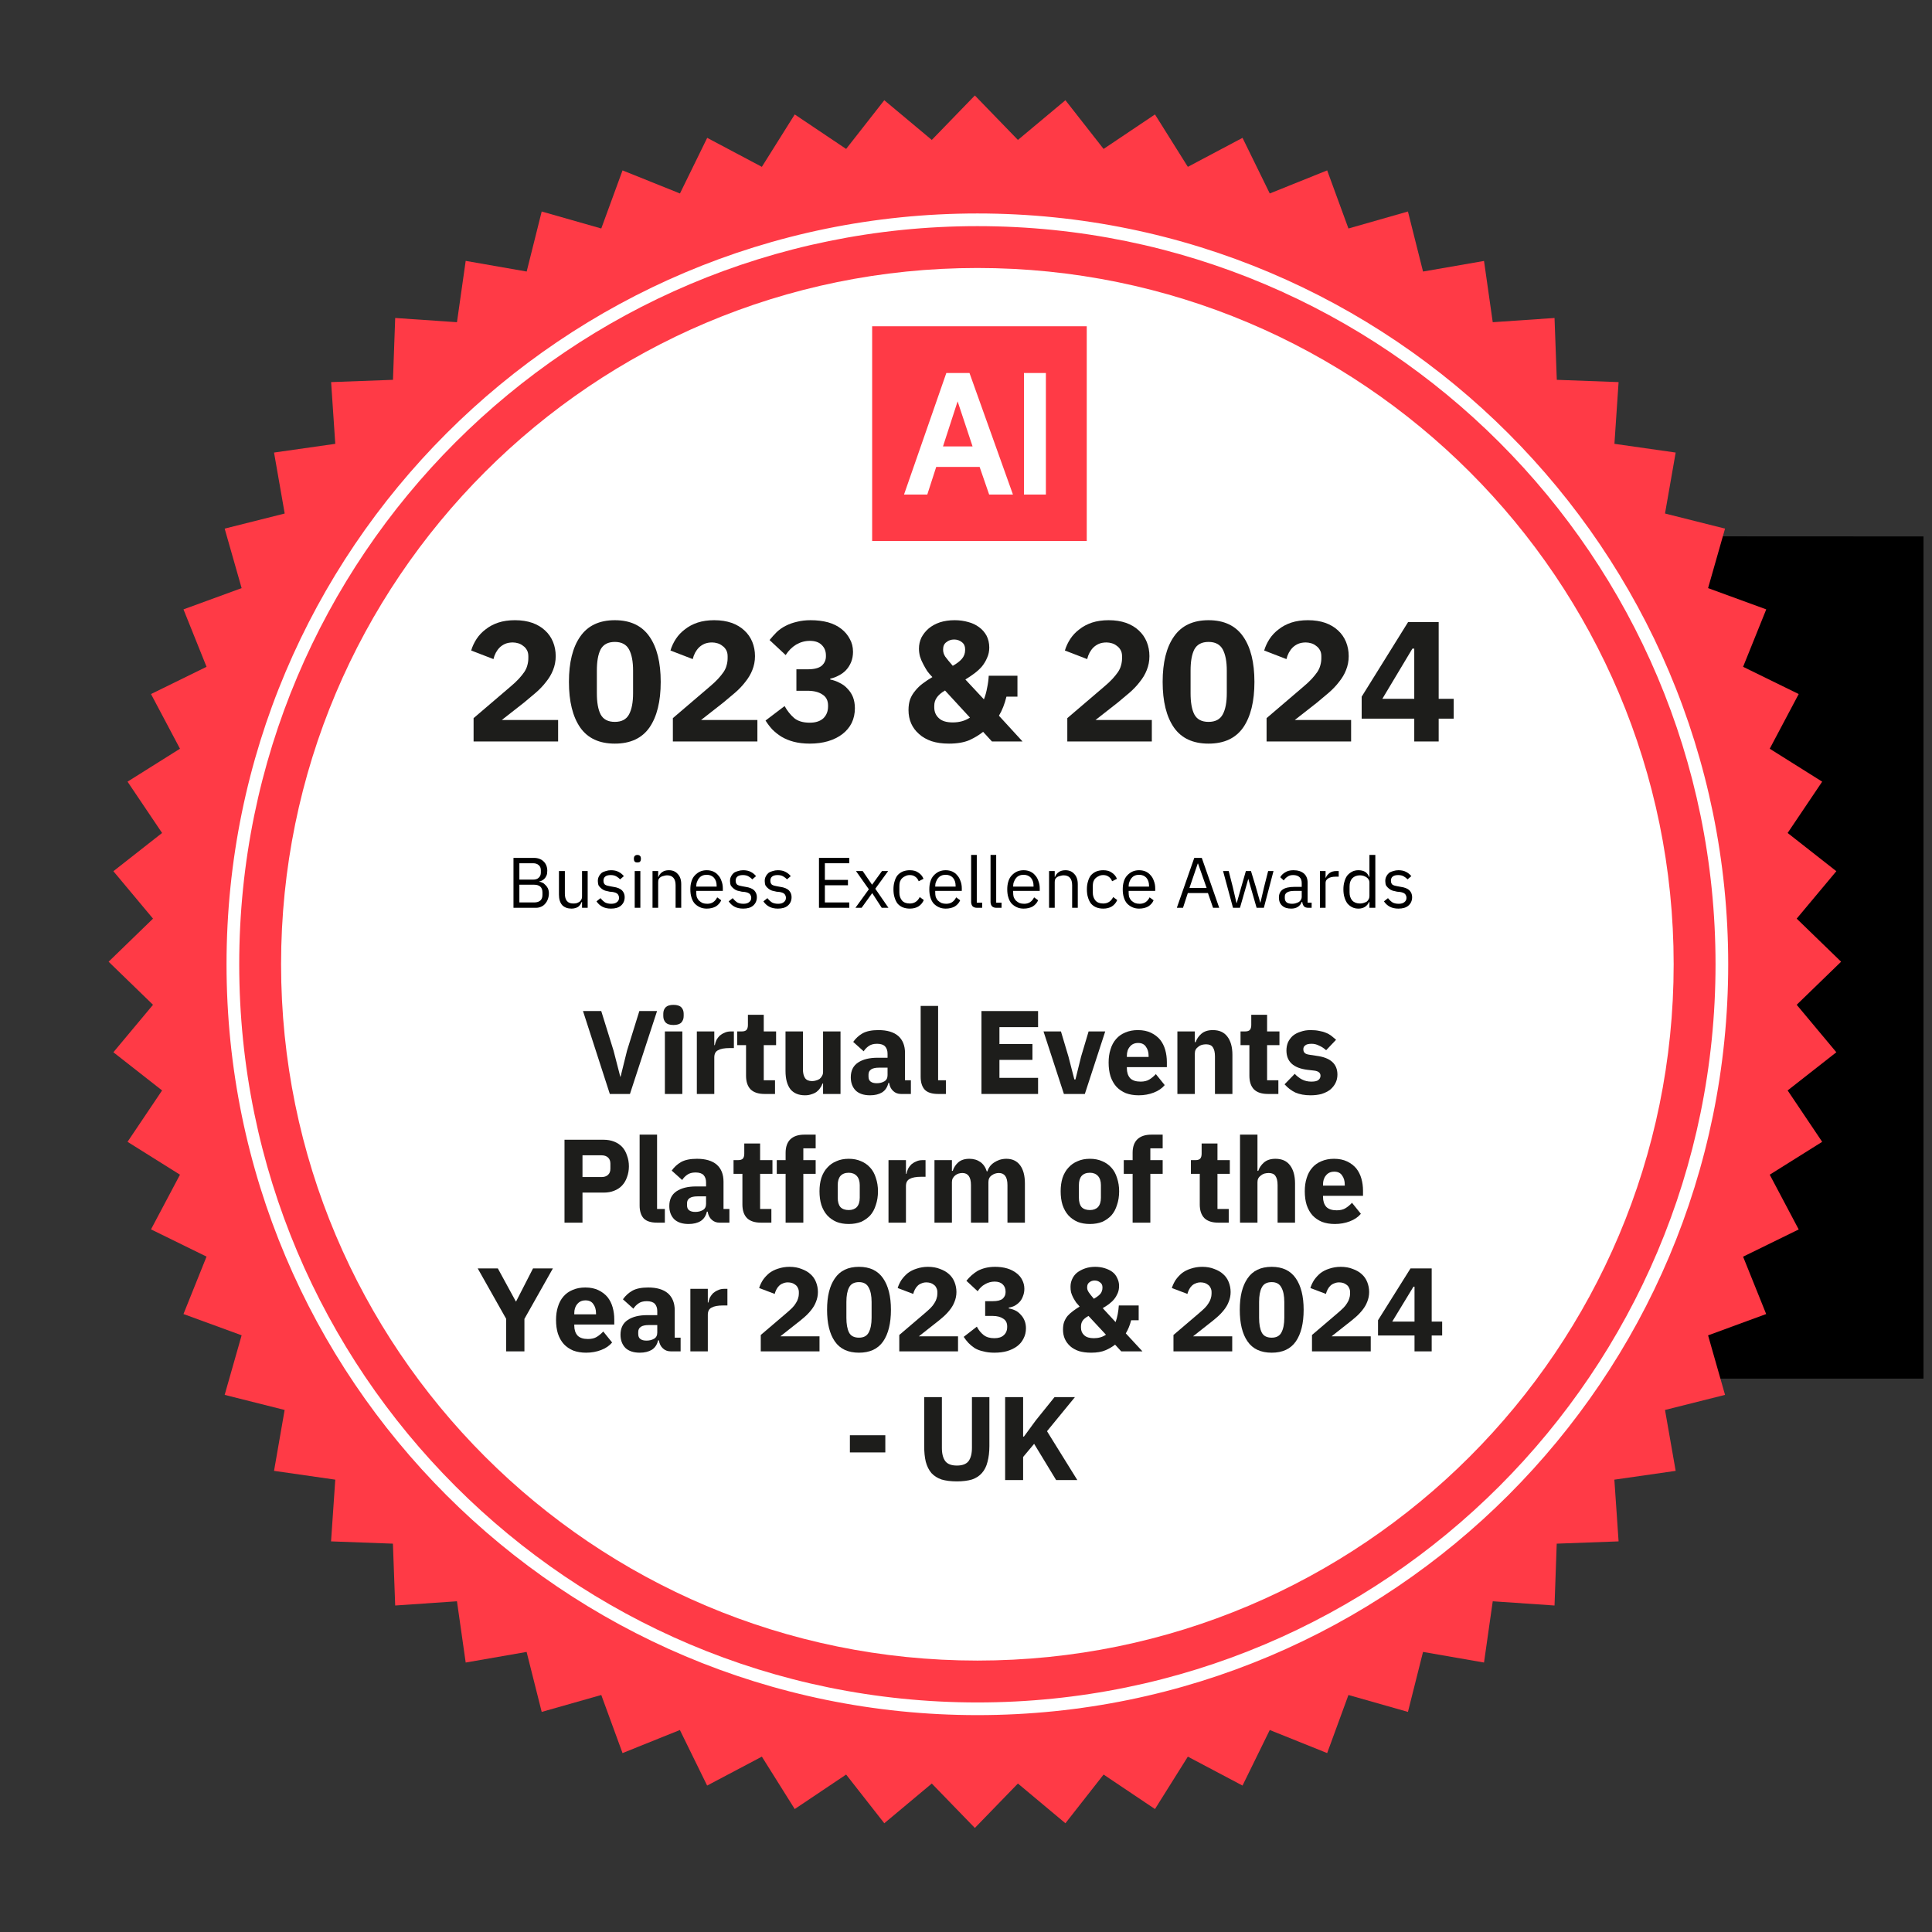 <svg xmlns="http://www.w3.org/2000/svg" xmlns:xlink="http://www.w3.org/1999/xlink" width="150" zoomAndPan="magnify" viewBox="0 0 112.5 112.5" height="150" preserveAspectRatio="xMidYMid meet" version="1.0"><rect x="0" y="0" width="112.5" height="112.5" fill="#333333" stroke="none"/><defs><g/><clipPath id="7233aebbc9"><path d="M 98.344 55.633 L 112.004 55.633 L 112.004 80.297 L 98.344 80.297 Z M 98.344 55.633 " clip-rule="nonzero"/></clipPath><clipPath id="8334c4e26e"><path d="M 100.266 55.68 L 98.406 80.277 L 308.086 80.277 L 308.086 79.887 L 292.277 55.758 L 267.574 55.758 Z M 100.266 55.68 " clip-rule="nonzero"/></clipPath><clipPath id="a89f3d0cd6"><path d="M 98.641 31.188 L 112.004 31.188 L 112.004 55.852 L 98.641 55.852 Z M 98.641 31.188 " clip-rule="nonzero"/></clipPath><clipPath id="3e6ca7a839"><path d="M 98.66 31.23 L 98.914 55.832 L 292.555 55.832 L 308.086 31.707 L 308.086 31.312 L 267.574 31.312 Z M 98.66 31.23 " clip-rule="nonzero"/></clipPath><clipPath id="f859fc27db"><path d="M 6.324 5.559 L 107.281 5.559 L 107.281 106.516 L 6.324 106.516 Z M 6.324 5.559 " clip-rule="nonzero"/></clipPath><clipPath id="b58e62dfff"><path d="M 56.766 5.559 L 54.258 8.148 L 51.492 5.836 L 49.27 8.672 L 46.277 6.664 L 44.363 9.715 L 41.18 8.027 L 39.594 11.266 L 36.25 9.922 L 35.012 13.305 L 31.543 12.316 L 30.668 15.812 L 27.117 15.191 L 26.609 18.762 L 23.012 18.516 L 22.883 22.117 L 19.281 22.25 L 19.523 25.844 L 15.957 26.352 L 16.578 29.902 L 13.082 30.781 L 14.07 34.246 L 10.684 35.484 L 12.027 38.828 L 8.793 40.414 L 10.48 43.598 L 7.426 45.516 L 9.438 48.504 L 6.602 50.73 L 8.91 53.492 L 6.324 56 L 8.91 58.508 L 6.602 61.273 L 9.438 63.496 L 7.426 66.488 L 10.48 68.402 L 8.793 71.586 L 12.027 73.172 L 10.684 76.516 L 14.07 77.754 L 13.082 81.223 L 16.574 82.102 L 15.957 85.648 L 19.523 86.16 L 19.277 89.754 L 22.879 89.887 L 23.012 93.488 L 26.609 93.242 L 27.117 96.809 L 30.664 96.191 L 31.543 99.684 L 35.012 98.699 L 36.25 102.082 L 39.59 100.738 L 41.176 103.973 L 44.363 102.289 L 46.277 105.34 L 49.27 103.332 L 51.492 106.168 L 54.258 103.855 L 56.766 106.441 L 59.273 103.855 L 62.039 106.168 L 64.262 103.332 L 67.254 105.34 L 69.168 102.289 L 72.352 103.973 L 73.938 100.738 L 77.281 102.082 L 78.52 98.699 L 81.984 99.684 L 82.863 96.191 L 86.414 96.809 L 86.922 93.242 L 90.52 93.488 L 90.648 89.887 L 94.25 89.754 L 94.004 86.16 L 97.574 85.648 L 96.953 82.102 L 100.449 81.223 L 99.461 77.758 L 102.844 76.516 L 101.5 73.176 L 104.738 71.59 L 103.051 68.402 L 106.105 66.488 L 104.094 63.496 L 106.93 61.273 L 104.621 58.508 L 107.207 56 L 104.621 53.492 L 106.93 50.73 L 104.094 48.504 L 106.105 45.516 L 103.051 43.598 L 104.738 40.414 L 101.5 38.828 L 102.848 35.484 L 99.461 34.246 L 100.449 30.781 L 96.953 29.902 L 97.574 26.352 L 94.008 25.844 L 94.25 22.25 L 90.652 22.117 L 90.52 18.516 L 86.922 18.762 L 86.414 15.195 L 82.863 15.812 L 81.984 12.316 L 78.52 13.305 L 77.281 9.922 L 73.938 11.266 L 72.352 8.027 L 69.168 9.715 L 67.254 6.664 L 64.262 8.672 L 62.039 5.836 L 59.273 8.148 Z M 56.766 5.559 " clip-rule="nonzero"/></clipPath><clipPath id="625f0e15a6"><path d="M 16.367 15.605 L 97.531 15.605 L 97.531 96.77 L 16.367 96.77 Z M 16.367 15.605 " clip-rule="nonzero"/></clipPath><clipPath id="41b3a75725"><path d="M 97.457 56.148 C 97.457 78.543 79.305 96.695 56.914 96.695 C 34.52 96.695 16.367 78.543 16.367 56.148 C 16.367 33.758 34.52 15.605 56.914 15.605 C 79.305 15.605 97.457 33.758 97.457 56.148 " clip-rule="nonzero"/></clipPath><clipPath id="dc1fa54f83"><path d="M 13.191 12.43 L 100.707 12.43 L 100.707 99.945 L 13.191 99.945 Z M 13.191 12.43 " clip-rule="nonzero"/></clipPath><clipPath id="f2aff0ae9d"><path d="M 100.633 56.148 C 100.633 80.297 81.059 99.871 56.914 99.871 L 56.914 99.5 L 56.914 99.871 C 32.766 99.871 13.191 80.297 13.191 56.148 L 13.562 56.148 L 13.191 56.148 C 13.191 32.004 32.766 12.43 56.914 12.43 L 56.914 12.797 L 56.914 12.43 C 81.059 12.43 100.633 32.004 100.633 56.148 L 100.266 56.148 L 100.633 56.148 M 99.895 56.148 C 99.895 32.41 80.652 13.168 56.914 13.168 C 33.176 13.168 13.93 32.41 13.93 56.148 C 13.93 79.887 33.176 99.133 56.914 99.133 C 80.652 99.133 99.895 79.887 99.895 56.148 Z M 99.895 56.148 " clip-rule="nonzero"/></clipPath><clipPath id="9a778b26fc"><path d="M 50.785 19 L 63.281 19 L 63.281 31.5 L 50.785 31.5 Z M 50.785 19 " clip-rule="nonzero"/></clipPath><clipPath id="06248a1d8b"><path d="M 52.629 21.66 L 59 21.66 L 59 28.824 L 52.629 28.824 Z M 52.629 21.66 " clip-rule="nonzero"/></clipPath><clipPath id="f10e616d92"><path d="M 56.633 25.996 L 55.762 23.371 L 54.91 25.996 Z M 58.984 28.797 L 57.598 28.797 L 57.043 27.188 L 54.516 27.188 L 53.996 28.797 L 52.641 28.797 L 55.105 21.719 L 56.453 21.719 Z M 58.984 28.797 " clip-rule="nonzero"/></clipPath><clipPath id="1c695e79bd"><path d="M 59.625 21.719 L 60.902 21.719 L 60.902 28.797 L 59.625 28.797 Z M 59.625 21.719 " clip-rule="nonzero"/></clipPath></defs><g clip-path="url(#7233aebbc9)"><g clip-path="url(#8334c4e26e)"><path fill="#000000" d="M 5.953 5.191 L 308.457 5.191 L 308.457 106.812 L 5.953 106.812 Z M 5.953 5.191 " fill-opacity="1" fill-rule="nonzero"/></g></g><g clip-path="url(#a89f3d0cd6)"><g clip-path="url(#3e6ca7a839)"><path fill="#000000" d="M 5.953 5.191 L 308.457 5.191 L 308.457 106.812 L 5.953 106.812 Z M 5.953 5.191 " fill-opacity="1" fill-rule="nonzero"/></g></g><g clip-path="url(#f859fc27db)"><g clip-path="url(#b58e62dfff)"><path fill="#ff3a46" d="M 5.953 5.191 L 308.457 5.191 L 308.457 106.812 L 5.953 106.812 Z M 5.953 5.191 " fill-opacity="1" fill-rule="nonzero"/></g></g><g clip-path="url(#625f0e15a6)"><g clip-path="url(#41b3a75725)"><path fill="#ffffff" d="M 5.953 5.191 L 308.457 5.191 L 308.457 106.812 L 5.953 106.812 Z M 5.953 5.191 " fill-opacity="1" fill-rule="nonzero"/></g></g><g clip-path="url(#dc1fa54f83)"><g clip-path="url(#f2aff0ae9d)"><path fill="#ffffff" d="M 5.953 5.191 L 308.457 5.191 L 308.457 106.812 L 5.953 106.812 Z M 5.953 5.191 " fill-opacity="1" fill-rule="nonzero"/></g></g><g clip-path="url(#9a778b26fc)"><path fill="#ff3a46" d="M 5.953 5.191 L 308.457 5.191 L 308.457 106.812 L 5.953 106.812 Z M 5.953 5.191 " fill-opacity="1" fill-rule="nonzero"/></g><g clip-path="url(#06248a1d8b)"><g clip-path="url(#f10e616d92)"><path fill="#ffffff" d="M 5.953 5.191 L 308.457 5.191 L 308.457 106.812 L 5.953 106.812 Z M 5.953 5.191 " fill-opacity="1" fill-rule="nonzero"/></g></g><g clip-path="url(#1c695e79bd)"><path fill="#ffffff" d="M 5.953 5.191 L 308.457 5.191 L 308.457 106.812 L 5.953 106.812 Z M 5.953 5.191 " fill-opacity="1" fill-rule="nonzero"/></g><g fill="#1d1d1b" fill-opacity="1"><g transform="translate(27.015, 43.176)"><g><path d="M 5.484 0 L 0.562 0 L 0.562 -1.359 L 2.703 -3.188 C 2.898 -3.352 3.062 -3.504 3.188 -3.641 C 3.32 -3.785 3.43 -3.922 3.516 -4.047 C 3.598 -4.172 3.656 -4.297 3.688 -4.422 C 3.727 -4.555 3.75 -4.695 3.75 -4.844 L 3.75 -4.969 C 3.75 -5.102 3.723 -5.219 3.672 -5.312 C 3.617 -5.414 3.547 -5.5 3.453 -5.562 C 3.367 -5.633 3.27 -5.688 3.156 -5.719 C 3.051 -5.75 2.945 -5.766 2.844 -5.766 C 2.676 -5.766 2.531 -5.738 2.406 -5.688 C 2.281 -5.633 2.172 -5.562 2.078 -5.469 C 1.992 -5.383 1.922 -5.285 1.859 -5.172 C 1.797 -5.055 1.75 -4.93 1.719 -4.797 L 0.422 -5.297 C 0.492 -5.535 0.598 -5.758 0.734 -5.969 C 0.879 -6.188 1.055 -6.375 1.266 -6.531 C 1.473 -6.695 1.719 -6.828 2 -6.922 C 2.289 -7.016 2.613 -7.062 2.969 -7.062 C 3.352 -7.062 3.691 -7.008 3.984 -6.906 C 4.273 -6.801 4.52 -6.656 4.719 -6.469 C 4.926 -6.281 5.082 -6.055 5.188 -5.797 C 5.289 -5.547 5.344 -5.27 5.344 -4.969 C 5.344 -4.676 5.289 -4.406 5.188 -4.156 C 5.094 -3.914 4.957 -3.688 4.781 -3.469 C 4.613 -3.25 4.414 -3.039 4.188 -2.844 C 3.969 -2.656 3.738 -2.461 3.5 -2.266 L 2.203 -1.25 L 5.484 -1.25 Z M 5.484 0 "/></g></g></g><g fill="#1d1d1b" fill-opacity="1"><g transform="translate(32.817, 43.176)"><g><path d="M 2.984 0.125 C 2.078 0.125 1.406 -0.188 0.969 -0.812 C 0.531 -1.445 0.312 -2.332 0.312 -3.469 C 0.312 -4.602 0.531 -5.484 0.969 -6.109 C 1.406 -6.742 2.078 -7.062 2.984 -7.062 C 3.891 -7.062 4.562 -6.742 5 -6.109 C 5.438 -5.484 5.656 -4.602 5.656 -3.469 C 5.656 -2.332 5.438 -1.445 5 -0.812 C 4.562 -0.188 3.891 0.125 2.984 0.125 Z M 2.984 -1.141 C 3.379 -1.141 3.656 -1.285 3.812 -1.578 C 3.969 -1.867 4.047 -2.281 4.047 -2.812 L 4.047 -4.125 C 4.047 -4.656 3.969 -5.066 3.812 -5.359 C 3.656 -5.648 3.379 -5.797 2.984 -5.797 C 2.586 -5.797 2.312 -5.648 2.156 -5.359 C 2.008 -5.066 1.938 -4.656 1.938 -4.125 L 1.938 -2.812 C 1.938 -2.281 2.008 -1.867 2.156 -1.578 C 2.312 -1.285 2.586 -1.141 2.984 -1.141 Z M 2.984 -1.141 "/></g></g></g><g fill="#1d1d1b" fill-opacity="1"><g transform="translate(38.619, 43.176)"><g><path d="M 5.484 0 L 0.562 0 L 0.562 -1.359 L 2.703 -3.188 C 2.898 -3.352 3.062 -3.504 3.188 -3.641 C 3.32 -3.785 3.43 -3.922 3.516 -4.047 C 3.598 -4.172 3.656 -4.297 3.688 -4.422 C 3.727 -4.555 3.75 -4.695 3.75 -4.844 L 3.75 -4.969 C 3.75 -5.102 3.723 -5.219 3.672 -5.312 C 3.617 -5.414 3.547 -5.5 3.453 -5.562 C 3.367 -5.633 3.27 -5.688 3.156 -5.719 C 3.051 -5.75 2.945 -5.766 2.844 -5.766 C 2.676 -5.766 2.531 -5.738 2.406 -5.688 C 2.281 -5.633 2.172 -5.562 2.078 -5.469 C 1.992 -5.383 1.922 -5.285 1.859 -5.172 C 1.797 -5.055 1.75 -4.93 1.719 -4.797 L 0.422 -5.297 C 0.492 -5.535 0.598 -5.758 0.734 -5.969 C 0.879 -6.188 1.055 -6.375 1.266 -6.531 C 1.473 -6.695 1.719 -6.828 2 -6.922 C 2.289 -7.016 2.613 -7.062 2.969 -7.062 C 3.352 -7.062 3.691 -7.008 3.984 -6.906 C 4.273 -6.801 4.52 -6.656 4.719 -6.469 C 4.926 -6.281 5.082 -6.055 5.188 -5.797 C 5.289 -5.547 5.344 -5.27 5.344 -4.969 C 5.344 -4.676 5.289 -4.406 5.188 -4.156 C 5.094 -3.914 4.957 -3.688 4.781 -3.469 C 4.613 -3.25 4.414 -3.039 4.188 -2.844 C 3.969 -2.656 3.738 -2.461 3.5 -2.266 L 2.203 -1.25 L 5.484 -1.25 Z M 5.484 0 "/></g></g></g><g fill="#1d1d1b" fill-opacity="1"><g transform="translate(44.421, 43.176)"><g><path d="M 2.609 -4.203 C 2.984 -4.203 3.254 -4.27 3.422 -4.406 C 3.586 -4.551 3.672 -4.734 3.672 -4.953 L 3.672 -5.016 C 3.672 -5.266 3.586 -5.469 3.422 -5.625 C 3.266 -5.781 3.035 -5.859 2.734 -5.859 C 2.453 -5.859 2.188 -5.785 1.938 -5.641 C 1.695 -5.492 1.492 -5.289 1.328 -5.031 L 0.391 -5.906 C 0.523 -6.07 0.664 -6.227 0.812 -6.375 C 0.969 -6.52 1.141 -6.641 1.328 -6.734 C 1.523 -6.836 1.742 -6.914 1.984 -6.969 C 2.223 -7.031 2.488 -7.062 2.781 -7.062 C 3.156 -7.062 3.492 -7.02 3.797 -6.938 C 4.098 -6.852 4.352 -6.727 4.562 -6.562 C 4.781 -6.395 4.945 -6.195 5.062 -5.969 C 5.188 -5.75 5.25 -5.5 5.25 -5.219 C 5.25 -5 5.211 -4.801 5.141 -4.625 C 5.066 -4.445 4.969 -4.289 4.844 -4.156 C 4.727 -4.031 4.586 -3.926 4.422 -3.844 C 4.266 -3.758 4.098 -3.695 3.922 -3.656 L 3.922 -3.609 C 4.129 -3.566 4.316 -3.5 4.484 -3.406 C 4.66 -3.32 4.812 -3.207 4.938 -3.062 C 5.07 -2.926 5.176 -2.766 5.25 -2.578 C 5.32 -2.391 5.359 -2.176 5.359 -1.938 C 5.359 -1.625 5.297 -1.336 5.172 -1.078 C 5.047 -0.828 4.867 -0.613 4.641 -0.438 C 4.41 -0.258 4.129 -0.117 3.797 -0.016 C 3.473 0.078 3.117 0.125 2.734 0.125 C 2.379 0.125 2.066 0.086 1.797 0.016 C 1.523 -0.055 1.285 -0.156 1.078 -0.281 C 0.879 -0.406 0.703 -0.547 0.547 -0.703 C 0.398 -0.867 0.27 -1.039 0.156 -1.219 L 1.266 -2.062 C 1.422 -1.781 1.609 -1.547 1.828 -1.359 C 2.047 -1.18 2.348 -1.094 2.734 -1.094 C 3.066 -1.094 3.328 -1.176 3.516 -1.344 C 3.703 -1.52 3.797 -1.754 3.797 -2.047 L 3.797 -2.094 C 3.797 -2.383 3.688 -2.598 3.469 -2.734 C 3.258 -2.879 2.969 -2.953 2.594 -2.953 L 1.953 -2.953 L 1.953 -4.203 Z M 2.609 -4.203 "/></g></g></g><g fill="#1d1d1b" fill-opacity="1"><g transform="translate(50.223, 43.176)"><g/></g></g><g fill="#1d1d1b" fill-opacity="1"><g transform="translate(52.402, 43.176)"><g><path d="M 4.844 -0.562 C 4.625 -0.383 4.359 -0.223 4.047 -0.078 C 3.734 0.055 3.336 0.125 2.859 0.125 C 2.473 0.125 2.133 0.078 1.844 -0.016 C 1.551 -0.117 1.305 -0.258 1.109 -0.438 C 0.91 -0.613 0.758 -0.816 0.656 -1.047 C 0.551 -1.285 0.5 -1.547 0.5 -1.828 C 0.5 -2.066 0.531 -2.273 0.594 -2.453 C 0.664 -2.641 0.766 -2.805 0.891 -2.953 C 1.016 -3.109 1.16 -3.25 1.328 -3.375 C 1.504 -3.508 1.691 -3.633 1.891 -3.75 C 1.785 -3.852 1.688 -3.969 1.594 -4.094 C 1.508 -4.227 1.43 -4.363 1.359 -4.5 C 1.285 -4.633 1.223 -4.781 1.172 -4.938 C 1.129 -5.094 1.109 -5.25 1.109 -5.406 C 1.109 -5.633 1.156 -5.848 1.25 -6.047 C 1.352 -6.242 1.492 -6.422 1.672 -6.578 C 1.859 -6.734 2.078 -6.852 2.328 -6.938 C 2.586 -7.02 2.875 -7.062 3.188 -7.062 C 3.477 -7.062 3.742 -7.023 3.984 -6.953 C 4.223 -6.891 4.43 -6.789 4.609 -6.656 C 4.797 -6.52 4.941 -6.352 5.047 -6.156 C 5.148 -5.957 5.203 -5.727 5.203 -5.469 C 5.203 -5.25 5.16 -5.051 5.078 -4.875 C 5.004 -4.695 4.906 -4.531 4.781 -4.375 C 4.656 -4.227 4.508 -4.094 4.344 -3.969 C 4.176 -3.844 4 -3.723 3.812 -3.609 L 4.891 -2.453 C 4.973 -2.66 5.035 -2.883 5.078 -3.125 C 5.129 -3.363 5.16 -3.598 5.172 -3.828 L 6.844 -3.828 L 6.844 -2.609 L 6.203 -2.609 C 6.098 -2.18 5.953 -1.812 5.766 -1.5 L 7.141 0 L 5.359 0 Z M 3.156 -5.938 C 2.977 -5.938 2.828 -5.883 2.703 -5.781 C 2.578 -5.688 2.516 -5.551 2.516 -5.375 L 2.516 -5.328 C 2.516 -5.203 2.555 -5.07 2.641 -4.938 C 2.734 -4.812 2.879 -4.633 3.078 -4.406 C 3.316 -4.539 3.492 -4.676 3.609 -4.812 C 3.734 -4.957 3.797 -5.129 3.797 -5.328 L 3.797 -5.375 C 3.797 -5.551 3.734 -5.688 3.609 -5.781 C 3.484 -5.883 3.332 -5.938 3.156 -5.938 Z M 3.078 -1.109 C 3.461 -1.109 3.797 -1.203 4.078 -1.391 L 2.625 -2.969 C 2.395 -2.832 2.234 -2.691 2.141 -2.547 C 2.047 -2.41 2 -2.254 2 -2.078 L 2 -1.984 C 2 -1.734 2.086 -1.523 2.266 -1.359 C 2.441 -1.191 2.711 -1.109 3.078 -1.109 Z M 3.078 -1.109 "/></g></g></g><g fill="#1d1d1b" fill-opacity="1"><g transform="translate(59.408, 43.176)"><g/></g></g><g fill="#1d1d1b" fill-opacity="1"><g transform="translate(61.587, 43.176)"><g><path d="M 5.484 0 L 0.562 0 L 0.562 -1.359 L 2.703 -3.188 C 2.898 -3.352 3.062 -3.504 3.188 -3.641 C 3.32 -3.785 3.43 -3.922 3.516 -4.047 C 3.598 -4.172 3.656 -4.297 3.688 -4.422 C 3.727 -4.555 3.75 -4.695 3.75 -4.844 L 3.75 -4.969 C 3.75 -5.102 3.723 -5.219 3.672 -5.312 C 3.617 -5.414 3.547 -5.5 3.453 -5.562 C 3.367 -5.633 3.27 -5.688 3.156 -5.719 C 3.051 -5.75 2.945 -5.766 2.844 -5.766 C 2.676 -5.766 2.531 -5.738 2.406 -5.688 C 2.281 -5.633 2.172 -5.562 2.078 -5.469 C 1.992 -5.383 1.922 -5.285 1.859 -5.172 C 1.797 -5.055 1.75 -4.93 1.719 -4.797 L 0.422 -5.297 C 0.492 -5.535 0.598 -5.758 0.734 -5.969 C 0.879 -6.188 1.055 -6.375 1.266 -6.531 C 1.473 -6.695 1.719 -6.828 2 -6.922 C 2.289 -7.016 2.613 -7.062 2.969 -7.062 C 3.352 -7.062 3.691 -7.008 3.984 -6.906 C 4.273 -6.801 4.52 -6.656 4.719 -6.469 C 4.926 -6.281 5.082 -6.055 5.188 -5.797 C 5.289 -5.547 5.344 -5.27 5.344 -4.969 C 5.344 -4.676 5.289 -4.406 5.188 -4.156 C 5.094 -3.914 4.957 -3.688 4.781 -3.469 C 4.613 -3.25 4.414 -3.039 4.188 -2.844 C 3.969 -2.656 3.738 -2.461 3.5 -2.266 L 2.203 -1.25 L 5.484 -1.25 Z M 5.484 0 "/></g></g></g><g fill="#1d1d1b" fill-opacity="1"><g transform="translate(67.389, 43.176)"><g><path d="M 2.984 0.125 C 2.078 0.125 1.406 -0.188 0.969 -0.812 C 0.531 -1.445 0.312 -2.332 0.312 -3.469 C 0.312 -4.602 0.531 -5.484 0.969 -6.109 C 1.406 -6.742 2.078 -7.062 2.984 -7.062 C 3.891 -7.062 4.562 -6.742 5 -6.109 C 5.438 -5.484 5.656 -4.602 5.656 -3.469 C 5.656 -2.332 5.438 -1.445 5 -0.812 C 4.562 -0.188 3.891 0.125 2.984 0.125 Z M 2.984 -1.141 C 3.379 -1.141 3.656 -1.285 3.812 -1.578 C 3.969 -1.867 4.047 -2.281 4.047 -2.812 L 4.047 -4.125 C 4.047 -4.656 3.969 -5.066 3.812 -5.359 C 3.656 -5.648 3.379 -5.797 2.984 -5.797 C 2.586 -5.797 2.312 -5.648 2.156 -5.359 C 2.008 -5.066 1.938 -4.656 1.938 -4.125 L 1.938 -2.812 C 1.938 -2.281 2.008 -1.867 2.156 -1.578 C 2.312 -1.285 2.586 -1.141 2.984 -1.141 Z M 2.984 -1.141 "/></g></g></g><g fill="#1d1d1b" fill-opacity="1"><g transform="translate(73.191, 43.176)"><g><path d="M 5.484 0 L 0.562 0 L 0.562 -1.359 L 2.703 -3.188 C 2.898 -3.352 3.062 -3.504 3.188 -3.641 C 3.32 -3.785 3.43 -3.922 3.516 -4.047 C 3.598 -4.172 3.656 -4.297 3.688 -4.422 C 3.727 -4.555 3.75 -4.695 3.75 -4.844 L 3.75 -4.969 C 3.75 -5.102 3.723 -5.219 3.672 -5.312 C 3.617 -5.414 3.547 -5.5 3.453 -5.562 C 3.367 -5.633 3.27 -5.688 3.156 -5.719 C 3.051 -5.75 2.945 -5.766 2.844 -5.766 C 2.676 -5.766 2.531 -5.738 2.406 -5.688 C 2.281 -5.633 2.172 -5.562 2.078 -5.469 C 1.992 -5.383 1.922 -5.285 1.859 -5.172 C 1.797 -5.055 1.75 -4.93 1.719 -4.797 L 0.422 -5.297 C 0.492 -5.535 0.598 -5.758 0.734 -5.969 C 0.879 -6.188 1.055 -6.375 1.266 -6.531 C 1.473 -6.695 1.719 -6.828 2 -6.922 C 2.289 -7.016 2.613 -7.062 2.969 -7.062 C 3.352 -7.062 3.691 -7.008 3.984 -6.906 C 4.273 -6.801 4.52 -6.656 4.719 -6.469 C 4.926 -6.281 5.082 -6.055 5.188 -5.797 C 5.289 -5.547 5.344 -5.27 5.344 -4.969 C 5.344 -4.676 5.289 -4.406 5.188 -4.156 C 5.094 -3.914 4.957 -3.688 4.781 -3.469 C 4.613 -3.25 4.414 -3.039 4.188 -2.844 C 3.969 -2.656 3.738 -2.461 3.5 -2.266 L 2.203 -1.25 L 5.484 -1.25 Z M 5.484 0 "/></g></g></g><g fill="#1d1d1b" fill-opacity="1"><g transform="translate(78.993, 43.176)"><g><path d="M 3.359 0 L 3.359 -1.328 L 0.297 -1.328 L 0.297 -2.609 L 3 -6.953 L 4.781 -6.953 L 4.781 -2.484 L 5.656 -2.484 L 5.656 -1.328 L 4.781 -1.328 L 4.781 0 Z M 1.5 -2.484 L 3.359 -2.484 L 3.359 -5.406 L 3.25 -5.406 Z M 1.5 -2.484 "/></g></g></g><g fill="#1d1d1b" fill-opacity="1"><g transform="translate(33.854, 63.701)"><g><path d="M 1.656 0 L 0.094 -4.828 L 1.156 -4.828 L 1.875 -2.516 L 2.266 -1 L 2.281 -1 L 2.656 -2.516 L 3.375 -4.828 L 4.406 -4.828 L 2.828 0 Z M 1.656 0 "/></g></g></g><g fill="#1d1d1b" fill-opacity="1"><g transform="translate(38.232, 63.701)"><g><path d="M 0.984 -4.016 C 0.773 -4.016 0.625 -4.062 0.531 -4.156 C 0.438 -4.258 0.391 -4.383 0.391 -4.531 L 0.391 -4.672 C 0.391 -4.828 0.438 -4.953 0.531 -5.047 C 0.625 -5.141 0.773 -5.188 0.984 -5.188 C 1.191 -5.188 1.344 -5.141 1.438 -5.047 C 1.531 -4.953 1.578 -4.828 1.578 -4.672 L 1.578 -4.531 C 1.578 -4.383 1.531 -4.258 1.438 -4.156 C 1.344 -4.062 1.191 -4.016 0.984 -4.016 Z M 0.484 -3.641 L 1.5 -3.641 L 1.5 0 L 0.484 0 Z M 0.484 -3.641 "/></g></g></g><g fill="#1d1d1b" fill-opacity="1"><g transform="translate(40.093, 63.701)"><g><path d="M 0.484 0 L 0.484 -3.641 L 1.5 -3.641 L 1.5 -2.844 L 1.531 -2.844 C 1.551 -2.945 1.582 -3.047 1.625 -3.141 C 1.676 -3.234 1.738 -3.316 1.812 -3.391 C 1.895 -3.461 1.988 -3.52 2.094 -3.562 C 2.195 -3.613 2.32 -3.641 2.469 -3.641 L 2.641 -3.641 L 2.641 -2.672 L 2.391 -2.672 C 2.086 -2.672 1.863 -2.629 1.719 -2.547 C 1.57 -2.473 1.5 -2.332 1.5 -2.125 L 1.5 0 Z M 0.484 0 "/></g></g></g><g fill="#1d1d1b" fill-opacity="1"><g transform="translate(42.77, 63.701)"><g><path d="M 1.75 0 C 1.395 0 1.125 -0.086 0.938 -0.266 C 0.758 -0.453 0.672 -0.719 0.672 -1.062 L 0.672 -2.844 L 0.156 -2.844 L 0.156 -3.641 L 0.422 -3.641 C 0.555 -3.641 0.648 -3.672 0.703 -3.734 C 0.754 -3.797 0.781 -3.891 0.781 -4.016 L 0.781 -4.609 L 1.703 -4.609 L 1.703 -3.641 L 2.422 -3.641 L 2.422 -2.844 L 1.703 -2.844 L 1.703 -0.797 L 2.359 -0.797 L 2.359 0 Z M 1.75 0 "/></g></g></g><g fill="#1d1d1b" fill-opacity="1"><g transform="translate(45.302, 63.701)"><g><path d="M 2.625 -0.609 L 2.594 -0.609 C 2.562 -0.516 2.516 -0.426 2.453 -0.344 C 2.398 -0.258 2.332 -0.188 2.25 -0.125 C 2.164 -0.062 2.066 -0.016 1.953 0.016 C 1.848 0.055 1.723 0.078 1.578 0.078 C 1.203 0.078 0.914 -0.039 0.719 -0.281 C 0.531 -0.531 0.438 -0.883 0.438 -1.344 L 0.438 -3.641 L 1.453 -3.641 L 1.453 -1.438 C 1.453 -1.219 1.492 -1.047 1.578 -0.922 C 1.66 -0.805 1.797 -0.75 1.984 -0.75 C 2.055 -0.75 2.129 -0.758 2.203 -0.781 C 2.285 -0.801 2.359 -0.832 2.422 -0.875 C 2.484 -0.926 2.531 -0.984 2.562 -1.047 C 2.602 -1.109 2.625 -1.188 2.625 -1.281 L 2.625 -3.641 L 3.641 -3.641 L 3.641 0 L 2.625 0 Z M 2.625 -0.609 "/></g></g></g><g fill="#1d1d1b" fill-opacity="1"><g transform="translate(49.307, 63.701)"><g><path d="M 3.156 0 C 2.977 0 2.828 -0.055 2.703 -0.172 C 2.578 -0.285 2.5 -0.441 2.469 -0.641 L 2.422 -0.641 C 2.367 -0.398 2.25 -0.219 2.062 -0.094 C 1.875 0.02 1.641 0.078 1.359 0.078 C 0.992 0.078 0.711 -0.016 0.516 -0.203 C 0.328 -0.398 0.234 -0.656 0.234 -0.969 C 0.234 -1.352 0.375 -1.641 0.656 -1.828 C 0.938 -2.016 1.316 -2.109 1.797 -2.109 L 2.375 -2.109 L 2.375 -2.344 C 2.375 -2.52 2.328 -2.66 2.234 -2.766 C 2.141 -2.867 1.984 -2.922 1.766 -2.922 C 1.555 -2.922 1.391 -2.875 1.266 -2.781 C 1.148 -2.695 1.055 -2.598 0.984 -2.484 L 0.375 -3.031 C 0.52 -3.238 0.703 -3.406 0.922 -3.531 C 1.148 -3.656 1.457 -3.719 1.844 -3.719 C 2.352 -3.719 2.738 -3.602 3 -3.375 C 3.258 -3.145 3.391 -2.816 3.391 -2.391 L 3.391 -0.797 L 3.734 -0.797 L 3.734 0 Z M 1.75 -0.625 C 1.914 -0.625 2.062 -0.66 2.188 -0.734 C 2.312 -0.805 2.375 -0.926 2.375 -1.094 L 2.375 -1.531 L 1.875 -1.531 C 1.469 -1.531 1.266 -1.395 1.266 -1.125 L 1.266 -1.016 C 1.266 -0.879 1.305 -0.781 1.391 -0.719 C 1.473 -0.656 1.594 -0.625 1.75 -0.625 Z M 1.75 -0.625 "/></g></g></g><g fill="#1d1d1b" fill-opacity="1"><g transform="translate(53.126, 63.701)"><g><path d="M 1.5 0 C 1.145 0 0.883 -0.082 0.719 -0.25 C 0.562 -0.426 0.484 -0.676 0.484 -1 L 0.484 -5.125 L 1.5 -5.125 L 1.5 -0.797 L 1.953 -0.797 L 1.953 0 Z M 1.5 0 "/></g></g></g><g fill="#1d1d1b" fill-opacity="1"><g transform="translate(55.104, 63.701)"><g/></g></g><g fill="#1d1d1b" fill-opacity="1"><g transform="translate(56.619, 63.701)"><g><path d="M 0.531 0 L 0.531 -4.828 L 3.828 -4.828 L 3.828 -3.891 L 1.578 -3.891 L 1.578 -2.906 L 3.5 -2.906 L 3.5 -1.984 L 1.578 -1.984 L 1.578 -0.938 L 3.828 -0.938 L 3.828 0 Z M 0.531 0 "/></g></g></g><g fill="#1d1d1b" fill-opacity="1"><g transform="translate(60.701, 63.701)"><g><path d="M 1.25 0 L 0.062 -3.641 L 1.078 -3.641 L 1.516 -2.172 L 1.859 -0.844 L 1.922 -0.844 L 2.25 -2.172 L 2.688 -3.641 L 3.656 -3.641 L 2.469 0 Z M 1.25 0 "/></g></g></g><g fill="#1d1d1b" fill-opacity="1"><g transform="translate(64.305, 63.701)"><g><path d="M 2 0.078 C 1.719 0.078 1.469 0.035 1.25 -0.047 C 1.031 -0.141 0.848 -0.266 0.703 -0.422 C 0.555 -0.586 0.441 -0.789 0.359 -1.031 C 0.285 -1.27 0.25 -1.535 0.25 -1.828 C 0.25 -2.109 0.285 -2.363 0.359 -2.594 C 0.43 -2.832 0.539 -3.035 0.688 -3.203 C 0.832 -3.367 1.008 -3.492 1.219 -3.578 C 1.438 -3.672 1.68 -3.719 1.953 -3.719 C 2.254 -3.719 2.508 -3.664 2.719 -3.562 C 2.938 -3.457 3.113 -3.32 3.25 -3.156 C 3.383 -2.988 3.484 -2.789 3.547 -2.562 C 3.609 -2.344 3.641 -2.109 3.641 -1.859 L 3.641 -1.562 L 1.312 -1.562 L 1.312 -1.5 C 1.312 -1.258 1.375 -1.066 1.5 -0.922 C 1.633 -0.785 1.836 -0.719 2.109 -0.719 C 2.316 -0.719 2.488 -0.758 2.625 -0.844 C 2.758 -0.926 2.883 -1.031 3 -1.156 L 3.516 -0.516 C 3.359 -0.328 3.145 -0.18 2.875 -0.078 C 2.613 0.023 2.32 0.078 2 0.078 Z M 1.969 -2.969 C 1.758 -2.969 1.598 -2.895 1.484 -2.75 C 1.367 -2.613 1.312 -2.438 1.312 -2.219 L 1.312 -2.156 L 2.578 -2.156 L 2.578 -2.219 C 2.578 -2.438 2.523 -2.613 2.422 -2.75 C 2.328 -2.895 2.176 -2.969 1.969 -2.969 Z M 1.969 -2.969 "/></g></g></g><g fill="#1d1d1b" fill-opacity="1"><g transform="translate(68.075, 63.701)"><g><path d="M 0.484 0 L 0.484 -3.641 L 1.5 -3.641 L 1.5 -3.016 L 1.547 -3.016 C 1.609 -3.203 1.719 -3.363 1.875 -3.5 C 2.039 -3.645 2.266 -3.719 2.547 -3.719 C 2.922 -3.719 3.203 -3.594 3.391 -3.344 C 3.586 -3.094 3.688 -2.738 3.688 -2.281 L 3.688 0 L 2.672 0 L 2.672 -2.188 C 2.672 -2.426 2.629 -2.602 2.547 -2.719 C 2.473 -2.832 2.344 -2.891 2.156 -2.891 C 2.07 -2.891 1.988 -2.879 1.906 -2.859 C 1.832 -2.836 1.766 -2.801 1.703 -2.75 C 1.641 -2.707 1.586 -2.648 1.547 -2.578 C 1.516 -2.516 1.5 -2.441 1.5 -2.359 L 1.5 0 Z M 0.484 0 "/></g></g></g><g fill="#1d1d1b" fill-opacity="1"><g transform="translate(72.08, 63.701)"><g><path d="M 1.75 0 C 1.395 0 1.125 -0.086 0.938 -0.266 C 0.758 -0.453 0.672 -0.719 0.672 -1.062 L 0.672 -2.844 L 0.156 -2.844 L 0.156 -3.641 L 0.422 -3.641 C 0.555 -3.641 0.648 -3.672 0.703 -3.734 C 0.754 -3.797 0.781 -3.891 0.781 -4.016 L 0.781 -4.609 L 1.703 -4.609 L 1.703 -3.641 L 2.422 -3.641 L 2.422 -2.844 L 1.703 -2.844 L 1.703 -0.797 L 2.359 -0.797 L 2.359 0 Z M 1.75 0 "/></g></g></g><g fill="#1d1d1b" fill-opacity="1"><g transform="translate(74.612, 63.701)"><g><path d="M 1.703 0.078 C 1.359 0.078 1.066 0.023 0.828 -0.078 C 0.586 -0.191 0.375 -0.352 0.188 -0.562 L 0.781 -1.172 C 0.906 -1.035 1.047 -0.926 1.203 -0.844 C 1.367 -0.758 1.551 -0.719 1.75 -0.719 C 1.945 -0.719 2.082 -0.75 2.156 -0.812 C 2.238 -0.875 2.281 -0.957 2.281 -1.062 C 2.281 -1.227 2.16 -1.328 1.922 -1.359 L 1.516 -1.406 C 0.703 -1.508 0.297 -1.883 0.297 -2.531 C 0.297 -2.707 0.328 -2.867 0.391 -3.016 C 0.461 -3.16 0.555 -3.285 0.672 -3.391 C 0.797 -3.492 0.945 -3.57 1.125 -3.625 C 1.301 -3.688 1.492 -3.719 1.703 -3.719 C 1.898 -3.719 2.066 -3.703 2.203 -3.672 C 2.348 -3.648 2.477 -3.613 2.594 -3.562 C 2.707 -3.52 2.812 -3.461 2.906 -3.391 C 3 -3.316 3.094 -3.238 3.188 -3.156 L 2.609 -2.547 C 2.484 -2.66 2.348 -2.75 2.203 -2.812 C 2.066 -2.883 1.922 -2.922 1.766 -2.922 C 1.586 -2.922 1.461 -2.891 1.391 -2.828 C 1.316 -2.773 1.281 -2.703 1.281 -2.609 C 1.281 -2.516 1.305 -2.441 1.359 -2.391 C 1.41 -2.336 1.508 -2.301 1.656 -2.281 L 2.062 -2.219 C 2.863 -2.113 3.266 -1.75 3.266 -1.125 C 3.266 -0.945 3.227 -0.785 3.156 -0.641 C 3.082 -0.492 2.977 -0.363 2.844 -0.25 C 2.707 -0.145 2.539 -0.062 2.344 0 C 2.156 0.051 1.941 0.078 1.703 0.078 Z M 1.703 0.078 "/></g></g></g><g fill="#1d1d1b" fill-opacity="1"><g transform="translate(32.34, 71.195)"><g><path d="M 0.531 0 L 0.531 -4.828 L 2.812 -4.828 C 3.039 -4.828 3.242 -4.789 3.422 -4.719 C 3.609 -4.645 3.766 -4.539 3.891 -4.406 C 4.016 -4.27 4.109 -4.102 4.172 -3.906 C 4.242 -3.719 4.281 -3.508 4.281 -3.281 C 4.281 -3.051 4.242 -2.844 4.172 -2.656 C 4.109 -2.469 4.016 -2.305 3.891 -2.172 C 3.766 -2.035 3.609 -1.93 3.422 -1.859 C 3.242 -1.785 3.039 -1.75 2.812 -1.75 L 1.578 -1.75 L 1.578 0 Z M 1.578 -2.656 L 2.688 -2.656 C 2.844 -2.656 2.969 -2.695 3.062 -2.781 C 3.156 -2.863 3.203 -2.984 3.203 -3.141 L 3.203 -3.438 C 3.203 -3.594 3.156 -3.711 3.062 -3.797 C 2.969 -3.879 2.844 -3.922 2.688 -3.922 L 1.578 -3.922 Z M 1.578 -2.656 "/></g></g></g><g fill="#1d1d1b" fill-opacity="1"><g transform="translate(36.761, 71.195)"><g><path d="M 1.5 0 C 1.145 0 0.883 -0.082 0.719 -0.25 C 0.562 -0.426 0.484 -0.676 0.484 -1 L 0.484 -5.125 L 1.5 -5.125 L 1.5 -0.797 L 1.953 -0.797 L 1.953 0 Z M 1.5 0 "/></g></g></g><g fill="#1d1d1b" fill-opacity="1"><g transform="translate(38.739, 71.195)"><g><path d="M 3.156 0 C 2.977 0 2.828 -0.055 2.703 -0.172 C 2.578 -0.285 2.5 -0.441 2.469 -0.641 L 2.422 -0.641 C 2.367 -0.398 2.25 -0.219 2.062 -0.094 C 1.875 0.02 1.641 0.078 1.359 0.078 C 0.992 0.078 0.711 -0.016 0.516 -0.203 C 0.328 -0.398 0.234 -0.656 0.234 -0.969 C 0.234 -1.352 0.375 -1.641 0.656 -1.828 C 0.938 -2.016 1.316 -2.109 1.797 -2.109 L 2.375 -2.109 L 2.375 -2.344 C 2.375 -2.52 2.328 -2.66 2.234 -2.766 C 2.141 -2.867 1.984 -2.922 1.766 -2.922 C 1.555 -2.922 1.391 -2.875 1.266 -2.781 C 1.148 -2.695 1.055 -2.598 0.984 -2.484 L 0.375 -3.031 C 0.52 -3.238 0.703 -3.406 0.922 -3.531 C 1.148 -3.656 1.457 -3.719 1.844 -3.719 C 2.352 -3.719 2.738 -3.602 3 -3.375 C 3.258 -3.145 3.391 -2.816 3.391 -2.391 L 3.391 -0.797 L 3.734 -0.797 L 3.734 0 Z M 1.75 -0.625 C 1.914 -0.625 2.062 -0.66 2.188 -0.734 C 2.312 -0.805 2.375 -0.926 2.375 -1.094 L 2.375 -1.531 L 1.875 -1.531 C 1.469 -1.531 1.266 -1.395 1.266 -1.125 L 1.266 -1.016 C 1.266 -0.879 1.305 -0.781 1.391 -0.719 C 1.473 -0.656 1.594 -0.625 1.75 -0.625 Z M 1.75 -0.625 "/></g></g></g><g fill="#1d1d1b" fill-opacity="1"><g transform="translate(42.558, 71.195)"><g><path d="M 1.75 0 C 1.395 0 1.125 -0.086 0.938 -0.266 C 0.758 -0.453 0.672 -0.719 0.672 -1.062 L 0.672 -2.844 L 0.156 -2.844 L 0.156 -3.641 L 0.422 -3.641 C 0.555 -3.641 0.648 -3.672 0.703 -3.734 C 0.754 -3.797 0.781 -3.891 0.781 -4.016 L 0.781 -4.609 L 1.703 -4.609 L 1.703 -3.641 L 2.422 -3.641 L 2.422 -2.844 L 1.703 -2.844 L 1.703 -0.797 L 2.359 -0.797 L 2.359 0 Z M 1.75 0 "/></g></g></g><g fill="#1d1d1b" fill-opacity="1"><g transform="translate(45.09, 71.195)"><g><path d="M 0.656 -2.844 L 0.141 -2.844 L 0.141 -3.641 L 0.656 -3.641 L 0.656 -4.062 C 0.656 -4.414 0.75 -4.68 0.938 -4.859 C 1.125 -5.035 1.395 -5.125 1.75 -5.125 L 2.406 -5.125 L 2.406 -4.328 L 1.688 -4.328 L 1.688 -3.641 L 2.406 -3.641 L 2.406 -2.844 L 1.688 -2.844 L 1.688 0 L 0.656 0 Z M 0.656 -2.844 "/></g></g></g><g fill="#1d1d1b" fill-opacity="1"><g transform="translate(47.469, 71.195)"><g><path d="M 1.953 0.078 C 1.68 0.078 1.441 0.035 1.234 -0.047 C 1.023 -0.141 0.848 -0.266 0.703 -0.422 C 0.555 -0.586 0.441 -0.789 0.359 -1.031 C 0.285 -1.27 0.25 -1.535 0.25 -1.828 C 0.25 -2.109 0.285 -2.367 0.359 -2.609 C 0.441 -2.848 0.555 -3.047 0.703 -3.203 C 0.848 -3.367 1.023 -3.492 1.234 -3.578 C 1.441 -3.672 1.68 -3.719 1.953 -3.719 C 2.223 -3.719 2.461 -3.672 2.672 -3.578 C 2.879 -3.492 3.055 -3.367 3.203 -3.203 C 3.348 -3.047 3.457 -2.848 3.531 -2.609 C 3.613 -2.367 3.656 -2.109 3.656 -1.828 C 3.656 -1.535 3.613 -1.27 3.531 -1.031 C 3.457 -0.789 3.348 -0.586 3.203 -0.422 C 3.055 -0.266 2.879 -0.141 2.672 -0.047 C 2.461 0.035 2.223 0.078 1.953 0.078 Z M 1.953 -0.734 C 2.148 -0.734 2.305 -0.789 2.422 -0.906 C 2.535 -1.031 2.594 -1.211 2.594 -1.453 L 2.594 -2.188 C 2.594 -2.414 2.535 -2.594 2.422 -2.719 C 2.305 -2.844 2.148 -2.906 1.953 -2.906 C 1.742 -2.906 1.582 -2.844 1.469 -2.719 C 1.363 -2.594 1.312 -2.414 1.312 -2.188 L 1.312 -1.453 C 1.312 -1.211 1.363 -1.031 1.469 -0.906 C 1.582 -0.789 1.742 -0.734 1.953 -0.734 Z M 1.953 -0.734 "/></g></g></g><g fill="#1d1d1b" fill-opacity="1"><g transform="translate(51.253, 71.195)"><g><path d="M 0.484 0 L 0.484 -3.641 L 1.5 -3.641 L 1.5 -2.844 L 1.531 -2.844 C 1.551 -2.945 1.582 -3.047 1.625 -3.141 C 1.676 -3.234 1.738 -3.316 1.812 -3.391 C 1.895 -3.461 1.988 -3.52 2.094 -3.562 C 2.195 -3.613 2.32 -3.641 2.469 -3.641 L 2.641 -3.641 L 2.641 -2.672 L 2.391 -2.672 C 2.086 -2.672 1.863 -2.629 1.719 -2.547 C 1.57 -2.473 1.5 -2.332 1.5 -2.125 L 1.5 0 Z M 0.484 0 "/></g></g></g><g fill="#1d1d1b" fill-opacity="1"><g transform="translate(53.93, 71.195)"><g><path d="M 0.484 0 L 0.484 -3.641 L 1.5 -3.641 L 1.5 -3.016 L 1.547 -3.016 C 1.609 -3.211 1.719 -3.379 1.875 -3.516 C 2.031 -3.648 2.242 -3.719 2.516 -3.719 C 2.766 -3.719 2.977 -3.656 3.156 -3.531 C 3.332 -3.406 3.457 -3.223 3.531 -2.984 L 3.562 -2.984 C 3.594 -3.086 3.641 -3.18 3.703 -3.266 C 3.773 -3.359 3.859 -3.438 3.953 -3.5 C 4.047 -3.562 4.148 -3.613 4.266 -3.656 C 4.391 -3.695 4.523 -3.719 4.672 -3.719 C 5.016 -3.719 5.281 -3.594 5.469 -3.344 C 5.656 -3.094 5.75 -2.738 5.75 -2.281 L 5.75 0 L 4.734 0 L 4.734 -2.188 C 4.734 -2.656 4.566 -2.891 4.234 -2.891 C 4.078 -2.891 3.938 -2.844 3.812 -2.75 C 3.688 -2.664 3.625 -2.535 3.625 -2.359 L 3.625 0 L 2.609 0 L 2.609 -2.188 C 2.609 -2.656 2.441 -2.891 2.109 -2.891 C 2.035 -2.891 1.961 -2.879 1.891 -2.859 C 1.816 -2.836 1.75 -2.801 1.688 -2.75 C 1.633 -2.707 1.586 -2.648 1.547 -2.578 C 1.516 -2.516 1.5 -2.441 1.5 -2.359 L 1.5 0 Z M 0.484 0 "/></g></g></g><g fill="#1d1d1b" fill-opacity="1"><g transform="translate(59.997, 71.195)"><g/></g></g><g fill="#1d1d1b" fill-opacity="1"><g transform="translate(61.512, 71.195)"><g><path d="M 1.953 0.078 C 1.68 0.078 1.441 0.035 1.234 -0.047 C 1.023 -0.141 0.848 -0.266 0.703 -0.422 C 0.555 -0.586 0.441 -0.789 0.359 -1.031 C 0.285 -1.27 0.25 -1.535 0.25 -1.828 C 0.25 -2.109 0.285 -2.367 0.359 -2.609 C 0.441 -2.848 0.555 -3.047 0.703 -3.203 C 0.848 -3.367 1.023 -3.492 1.234 -3.578 C 1.441 -3.672 1.68 -3.719 1.953 -3.719 C 2.223 -3.719 2.461 -3.672 2.672 -3.578 C 2.879 -3.492 3.055 -3.367 3.203 -3.203 C 3.348 -3.047 3.457 -2.848 3.531 -2.609 C 3.613 -2.367 3.656 -2.109 3.656 -1.828 C 3.656 -1.535 3.613 -1.27 3.531 -1.031 C 3.457 -0.789 3.348 -0.586 3.203 -0.422 C 3.055 -0.266 2.879 -0.141 2.672 -0.047 C 2.461 0.035 2.223 0.078 1.953 0.078 Z M 1.953 -0.734 C 2.148 -0.734 2.305 -0.789 2.422 -0.906 C 2.535 -1.031 2.594 -1.211 2.594 -1.453 L 2.594 -2.188 C 2.594 -2.414 2.535 -2.594 2.422 -2.719 C 2.305 -2.844 2.148 -2.906 1.953 -2.906 C 1.742 -2.906 1.582 -2.844 1.469 -2.719 C 1.363 -2.594 1.312 -2.414 1.312 -2.188 L 1.312 -1.453 C 1.312 -1.211 1.363 -1.031 1.469 -0.906 C 1.582 -0.789 1.742 -0.734 1.953 -0.734 Z M 1.953 -0.734 "/></g></g></g><g fill="#1d1d1b" fill-opacity="1"><g transform="translate(65.296, 71.195)"><g><path d="M 0.656 -2.844 L 0.141 -2.844 L 0.141 -3.641 L 0.656 -3.641 L 0.656 -4.062 C 0.656 -4.414 0.75 -4.68 0.938 -4.859 C 1.125 -5.035 1.395 -5.125 1.75 -5.125 L 2.406 -5.125 L 2.406 -4.328 L 1.688 -4.328 L 1.688 -3.641 L 2.406 -3.641 L 2.406 -2.844 L 1.688 -2.844 L 1.688 0 L 0.656 0 Z M 0.656 -2.844 "/></g></g></g><g fill="#1d1d1b" fill-opacity="1"><g transform="translate(67.675, 71.195)"><g/></g></g><g fill="#1d1d1b" fill-opacity="1"><g transform="translate(69.19, 71.195)"><g><path d="M 1.75 0 C 1.395 0 1.125 -0.086 0.938 -0.266 C 0.758 -0.453 0.672 -0.719 0.672 -1.062 L 0.672 -2.844 L 0.156 -2.844 L 0.156 -3.641 L 0.422 -3.641 C 0.555 -3.641 0.648 -3.672 0.703 -3.734 C 0.754 -3.797 0.781 -3.891 0.781 -4.016 L 0.781 -4.609 L 1.703 -4.609 L 1.703 -3.641 L 2.422 -3.641 L 2.422 -2.844 L 1.703 -2.844 L 1.703 -0.797 L 2.359 -0.797 L 2.359 0 Z M 1.75 0 "/></g></g></g><g fill="#1d1d1b" fill-opacity="1"><g transform="translate(71.722, 71.195)"><g><path d="M 0.484 -5.125 L 1.5 -5.125 L 1.5 -3.016 L 1.547 -3.016 C 1.609 -3.203 1.719 -3.363 1.875 -3.5 C 2.039 -3.645 2.266 -3.719 2.547 -3.719 C 2.922 -3.719 3.203 -3.594 3.391 -3.344 C 3.586 -3.094 3.688 -2.738 3.688 -2.281 L 3.688 0 L 2.672 0 L 2.672 -2.188 C 2.672 -2.426 2.629 -2.602 2.547 -2.719 C 2.473 -2.832 2.344 -2.891 2.156 -2.891 C 2.07 -2.891 1.988 -2.879 1.906 -2.859 C 1.832 -2.836 1.766 -2.801 1.703 -2.75 C 1.641 -2.707 1.586 -2.648 1.547 -2.578 C 1.516 -2.516 1.5 -2.441 1.5 -2.359 L 1.5 0 L 0.484 0 Z M 0.484 -5.125 "/></g></g></g><g fill="#1d1d1b" fill-opacity="1"><g transform="translate(75.727, 71.195)"><g><path d="M 2 0.078 C 1.719 0.078 1.469 0.035 1.25 -0.047 C 1.031 -0.141 0.848 -0.266 0.703 -0.422 C 0.555 -0.586 0.441 -0.789 0.359 -1.031 C 0.285 -1.27 0.25 -1.535 0.25 -1.828 C 0.25 -2.109 0.285 -2.363 0.359 -2.594 C 0.43 -2.832 0.539 -3.035 0.688 -3.203 C 0.832 -3.367 1.008 -3.492 1.219 -3.578 C 1.438 -3.672 1.68 -3.719 1.953 -3.719 C 2.254 -3.719 2.508 -3.664 2.719 -3.562 C 2.938 -3.457 3.113 -3.32 3.25 -3.156 C 3.383 -2.988 3.484 -2.789 3.547 -2.562 C 3.609 -2.344 3.641 -2.109 3.641 -1.859 L 3.641 -1.562 L 1.312 -1.562 L 1.312 -1.5 C 1.312 -1.258 1.375 -1.066 1.5 -0.922 C 1.633 -0.785 1.836 -0.719 2.109 -0.719 C 2.316 -0.719 2.488 -0.758 2.625 -0.844 C 2.758 -0.926 2.883 -1.031 3 -1.156 L 3.516 -0.516 C 3.359 -0.328 3.145 -0.18 2.875 -0.078 C 2.613 0.023 2.32 0.078 2 0.078 Z M 1.969 -2.969 C 1.758 -2.969 1.598 -2.895 1.484 -2.75 C 1.367 -2.613 1.312 -2.438 1.312 -2.219 L 1.312 -2.156 L 2.578 -2.156 L 2.578 -2.219 C 2.578 -2.438 2.523 -2.613 2.422 -2.75 C 2.328 -2.895 2.176 -2.969 1.969 -2.969 Z M 1.969 -2.969 "/></g></g></g><g fill="#1d1d1b" fill-opacity="1"><g transform="translate(27.756, 78.689)"><g><path d="M 1.719 0 L 1.719 -1.891 L 0.062 -4.828 L 1.234 -4.828 L 2.281 -2.906 L 2.297 -2.906 L 3.281 -4.828 L 4.438 -4.828 L 2.781 -1.891 L 2.781 0 Z M 1.719 0 "/></g></g></g><g fill="#1d1d1b" fill-opacity="1"><g transform="translate(32.128, 78.689)"><g><path d="M 2 0.078 C 1.719 0.078 1.469 0.035 1.25 -0.047 C 1.031 -0.141 0.848 -0.266 0.703 -0.422 C 0.555 -0.586 0.441 -0.789 0.359 -1.031 C 0.285 -1.27 0.25 -1.535 0.25 -1.828 C 0.25 -2.109 0.285 -2.363 0.359 -2.594 C 0.43 -2.832 0.539 -3.035 0.688 -3.203 C 0.832 -3.367 1.008 -3.492 1.219 -3.578 C 1.438 -3.672 1.68 -3.719 1.953 -3.719 C 2.254 -3.719 2.508 -3.664 2.719 -3.562 C 2.938 -3.457 3.113 -3.32 3.25 -3.156 C 3.383 -2.988 3.484 -2.789 3.547 -2.562 C 3.609 -2.344 3.641 -2.109 3.641 -1.859 L 3.641 -1.562 L 1.312 -1.562 L 1.312 -1.5 C 1.312 -1.258 1.375 -1.066 1.5 -0.922 C 1.633 -0.785 1.836 -0.719 2.109 -0.719 C 2.316 -0.719 2.488 -0.758 2.625 -0.844 C 2.758 -0.926 2.883 -1.031 3 -1.156 L 3.516 -0.516 C 3.359 -0.328 3.145 -0.18 2.875 -0.078 C 2.613 0.023 2.32 0.078 2 0.078 Z M 1.969 -2.969 C 1.758 -2.969 1.598 -2.895 1.484 -2.75 C 1.367 -2.613 1.312 -2.438 1.312 -2.219 L 1.312 -2.156 L 2.578 -2.156 L 2.578 -2.219 C 2.578 -2.438 2.523 -2.613 2.422 -2.75 C 2.328 -2.895 2.176 -2.969 1.969 -2.969 Z M 1.969 -2.969 "/></g></g></g><g fill="#1d1d1b" fill-opacity="1"><g transform="translate(35.898, 78.689)"><g><path d="M 3.156 0 C 2.977 0 2.828 -0.055 2.703 -0.172 C 2.578 -0.285 2.5 -0.441 2.469 -0.641 L 2.422 -0.641 C 2.367 -0.398 2.25 -0.219 2.062 -0.094 C 1.875 0.02 1.641 0.078 1.359 0.078 C 0.992 0.078 0.711 -0.016 0.516 -0.203 C 0.328 -0.398 0.234 -0.656 0.234 -0.969 C 0.234 -1.352 0.375 -1.641 0.656 -1.828 C 0.938 -2.016 1.316 -2.109 1.797 -2.109 L 2.375 -2.109 L 2.375 -2.344 C 2.375 -2.52 2.328 -2.66 2.234 -2.766 C 2.141 -2.867 1.984 -2.922 1.766 -2.922 C 1.555 -2.922 1.391 -2.875 1.266 -2.781 C 1.148 -2.695 1.055 -2.598 0.984 -2.484 L 0.375 -3.031 C 0.52 -3.238 0.703 -3.406 0.922 -3.531 C 1.148 -3.656 1.457 -3.719 1.844 -3.719 C 2.352 -3.719 2.738 -3.602 3 -3.375 C 3.258 -3.145 3.391 -2.816 3.391 -2.391 L 3.391 -0.797 L 3.734 -0.797 L 3.734 0 Z M 1.75 -0.625 C 1.914 -0.625 2.062 -0.66 2.188 -0.734 C 2.312 -0.805 2.375 -0.926 2.375 -1.094 L 2.375 -1.531 L 1.875 -1.531 C 1.469 -1.531 1.266 -1.395 1.266 -1.125 L 1.266 -1.016 C 1.266 -0.879 1.305 -0.781 1.391 -0.719 C 1.473 -0.656 1.594 -0.625 1.75 -0.625 Z M 1.75 -0.625 "/></g></g></g><g fill="#1d1d1b" fill-opacity="1"><g transform="translate(39.716, 78.689)"><g><path d="M 0.484 0 L 0.484 -3.641 L 1.5 -3.641 L 1.5 -2.844 L 1.531 -2.844 C 1.551 -2.945 1.582 -3.047 1.625 -3.141 C 1.676 -3.234 1.738 -3.316 1.812 -3.391 C 1.895 -3.461 1.988 -3.52 2.094 -3.562 C 2.195 -3.613 2.32 -3.641 2.469 -3.641 L 2.641 -3.641 L 2.641 -2.672 L 2.391 -2.672 C 2.086 -2.672 1.863 -2.629 1.719 -2.547 C 1.57 -2.473 1.5 -2.332 1.5 -2.125 L 1.5 0 Z M 0.484 0 "/></g></g></g><g fill="#1d1d1b" fill-opacity="1"><g transform="translate(42.393, 78.689)"><g/></g></g><g fill="#1d1d1b" fill-opacity="1"><g transform="translate(43.908, 78.689)"><g><path d="M 3.812 0 L 0.391 0 L 0.391 -0.953 L 1.875 -2.219 C 2.008 -2.332 2.125 -2.438 2.219 -2.531 C 2.312 -2.625 2.383 -2.719 2.438 -2.812 C 2.5 -2.906 2.539 -2.992 2.562 -3.078 C 2.594 -3.172 2.609 -3.266 2.609 -3.359 L 2.609 -3.453 C 2.609 -3.547 2.586 -3.629 2.547 -3.703 C 2.516 -3.773 2.469 -3.832 2.406 -3.875 C 2.344 -3.926 2.273 -3.961 2.203 -3.984 C 2.129 -4.004 2.051 -4.016 1.969 -4.016 C 1.852 -4.016 1.754 -3.992 1.672 -3.953 C 1.586 -3.922 1.516 -3.875 1.453 -3.812 C 1.391 -3.75 1.336 -3.676 1.297 -3.594 C 1.254 -3.508 1.223 -3.426 1.203 -3.344 L 0.297 -3.688 C 0.348 -3.852 0.422 -4.008 0.516 -4.156 C 0.617 -4.301 0.738 -4.43 0.875 -4.547 C 1.02 -4.66 1.191 -4.75 1.391 -4.812 C 1.598 -4.883 1.82 -4.922 2.062 -4.922 C 2.332 -4.922 2.566 -4.879 2.766 -4.797 C 2.973 -4.723 3.145 -4.625 3.281 -4.5 C 3.426 -4.375 3.535 -4.219 3.609 -4.031 C 3.68 -3.852 3.719 -3.66 3.719 -3.453 C 3.719 -3.254 3.68 -3.066 3.609 -2.891 C 3.547 -2.723 3.453 -2.562 3.328 -2.406 C 3.211 -2.258 3.078 -2.117 2.922 -1.984 C 2.766 -1.848 2.598 -1.711 2.422 -1.578 L 1.531 -0.875 L 3.812 -0.875 Z M 3.812 0 "/></g></g></g><g fill="#1d1d1b" fill-opacity="1"><g transform="translate(47.941, 78.689)"><g><path d="M 2.078 0.078 C 1.441 0.078 0.973 -0.141 0.672 -0.578 C 0.367 -1.016 0.219 -1.629 0.219 -2.422 C 0.219 -3.203 0.367 -3.812 0.672 -4.25 C 0.973 -4.695 1.441 -4.922 2.078 -4.922 C 2.711 -4.922 3.18 -4.695 3.484 -4.25 C 3.785 -3.812 3.938 -3.203 3.938 -2.422 C 3.938 -1.629 3.785 -1.016 3.484 -0.578 C 3.18 -0.141 2.711 0.078 2.078 0.078 Z M 2.078 -0.797 C 2.348 -0.797 2.535 -0.895 2.641 -1.094 C 2.754 -1.301 2.812 -1.586 2.812 -1.953 L 2.812 -2.875 C 2.812 -3.238 2.754 -3.52 2.641 -3.719 C 2.535 -3.926 2.348 -4.031 2.078 -4.031 C 1.797 -4.031 1.602 -3.926 1.5 -3.719 C 1.395 -3.52 1.344 -3.238 1.344 -2.875 L 1.344 -1.953 C 1.344 -1.586 1.395 -1.301 1.5 -1.094 C 1.602 -0.895 1.797 -0.797 2.078 -0.797 Z M 2.078 -0.797 "/></g></g></g><g fill="#1d1d1b" fill-opacity="1"><g transform="translate(51.974, 78.689)"><g><path d="M 3.812 0 L 0.391 0 L 0.391 -0.953 L 1.875 -2.219 C 2.008 -2.332 2.125 -2.438 2.219 -2.531 C 2.312 -2.625 2.383 -2.719 2.438 -2.812 C 2.5 -2.906 2.539 -2.992 2.562 -3.078 C 2.594 -3.172 2.609 -3.266 2.609 -3.359 L 2.609 -3.453 C 2.609 -3.547 2.586 -3.629 2.547 -3.703 C 2.516 -3.773 2.469 -3.832 2.406 -3.875 C 2.344 -3.926 2.273 -3.961 2.203 -3.984 C 2.129 -4.004 2.051 -4.016 1.969 -4.016 C 1.852 -4.016 1.754 -3.992 1.672 -3.953 C 1.586 -3.922 1.516 -3.875 1.453 -3.812 C 1.391 -3.75 1.336 -3.676 1.297 -3.594 C 1.254 -3.508 1.223 -3.426 1.203 -3.344 L 0.297 -3.688 C 0.348 -3.852 0.422 -4.008 0.516 -4.156 C 0.617 -4.301 0.738 -4.43 0.875 -4.547 C 1.02 -4.66 1.191 -4.75 1.391 -4.812 C 1.598 -4.883 1.82 -4.922 2.062 -4.922 C 2.332 -4.922 2.566 -4.879 2.766 -4.797 C 2.973 -4.723 3.145 -4.625 3.281 -4.5 C 3.426 -4.375 3.535 -4.219 3.609 -4.031 C 3.68 -3.852 3.719 -3.66 3.719 -3.453 C 3.719 -3.254 3.68 -3.066 3.609 -2.891 C 3.547 -2.723 3.453 -2.562 3.328 -2.406 C 3.211 -2.258 3.078 -2.117 2.922 -1.984 C 2.766 -1.848 2.598 -1.711 2.422 -1.578 L 1.531 -0.875 L 3.812 -0.875 Z M 3.812 0 "/></g></g></g><g fill="#1d1d1b" fill-opacity="1"><g transform="translate(56.007, 78.689)"><g><path d="M 1.812 -2.922 C 2.07 -2.922 2.258 -2.969 2.375 -3.062 C 2.488 -3.164 2.547 -3.289 2.547 -3.438 L 2.547 -3.484 C 2.547 -3.66 2.488 -3.801 2.375 -3.906 C 2.27 -4.008 2.113 -4.062 1.906 -4.062 C 1.707 -4.062 1.52 -4.008 1.344 -3.906 C 1.176 -3.812 1.035 -3.676 0.922 -3.5 L 0.266 -4.109 C 0.359 -4.223 0.457 -4.328 0.562 -4.422 C 0.676 -4.523 0.797 -4.613 0.922 -4.688 C 1.055 -4.758 1.207 -4.816 1.375 -4.859 C 1.539 -4.898 1.727 -4.922 1.938 -4.922 C 2.195 -4.922 2.43 -4.891 2.641 -4.828 C 2.848 -4.766 3.023 -4.676 3.172 -4.562 C 3.328 -4.445 3.441 -4.312 3.516 -4.156 C 3.598 -4 3.641 -3.828 3.641 -3.641 C 3.641 -3.484 3.613 -3.344 3.562 -3.219 C 3.52 -3.094 3.457 -2.984 3.375 -2.891 C 3.289 -2.797 3.191 -2.719 3.078 -2.656 C 2.973 -2.602 2.859 -2.566 2.734 -2.547 L 2.734 -2.5 C 2.867 -2.477 3 -2.438 3.125 -2.375 C 3.25 -2.312 3.352 -2.227 3.438 -2.125 C 3.531 -2.031 3.602 -1.914 3.656 -1.781 C 3.707 -1.656 3.734 -1.508 3.734 -1.344 C 3.734 -1.125 3.688 -0.926 3.594 -0.75 C 3.508 -0.57 3.383 -0.422 3.219 -0.297 C 3.062 -0.18 2.867 -0.086 2.641 -0.016 C 2.422 0.047 2.172 0.078 1.891 0.078 C 1.648 0.078 1.438 0.051 1.25 0 C 1.062 -0.039 0.895 -0.102 0.75 -0.188 C 0.613 -0.281 0.492 -0.379 0.391 -0.484 C 0.285 -0.598 0.191 -0.719 0.109 -0.844 L 0.875 -1.438 C 0.977 -1.238 1.109 -1.078 1.266 -0.953 C 1.422 -0.828 1.629 -0.766 1.891 -0.766 C 2.129 -0.766 2.312 -0.82 2.438 -0.938 C 2.57 -1.051 2.641 -1.211 2.641 -1.422 L 2.641 -1.453 C 2.641 -1.66 2.562 -1.812 2.406 -1.906 C 2.258 -2.008 2.055 -2.062 1.797 -2.062 L 1.359 -2.062 L 1.359 -2.922 Z M 1.812 -2.922 "/></g></g></g><g fill="#1d1d1b" fill-opacity="1"><g transform="translate(60.04, 78.689)"><g/></g></g><g fill="#1d1d1b" fill-opacity="1"><g transform="translate(61.555, 78.689)"><g><path d="M 3.375 -0.391 C 3.219 -0.266 3.031 -0.156 2.812 -0.062 C 2.594 0.031 2.316 0.078 1.984 0.078 C 1.711 0.078 1.473 0.047 1.266 -0.016 C 1.066 -0.086 0.898 -0.18 0.766 -0.297 C 0.629 -0.422 0.523 -0.562 0.453 -0.719 C 0.379 -0.883 0.344 -1.066 0.344 -1.266 C 0.344 -1.43 0.363 -1.578 0.406 -1.703 C 0.457 -1.836 0.523 -1.957 0.609 -2.062 C 0.703 -2.164 0.805 -2.258 0.922 -2.344 C 1.047 -2.438 1.176 -2.523 1.312 -2.609 C 1.25 -2.68 1.18 -2.758 1.109 -2.844 C 1.047 -2.938 0.988 -3.031 0.938 -3.125 C 0.883 -3.227 0.844 -3.332 0.812 -3.438 C 0.789 -3.539 0.781 -3.648 0.781 -3.766 C 0.781 -3.922 0.812 -4.066 0.875 -4.203 C 0.938 -4.348 1.031 -4.473 1.156 -4.578 C 1.289 -4.68 1.445 -4.766 1.625 -4.828 C 1.801 -4.891 2 -4.922 2.219 -4.922 C 2.414 -4.922 2.598 -4.895 2.766 -4.844 C 2.941 -4.789 3.094 -4.719 3.219 -4.625 C 3.344 -4.531 3.438 -4.41 3.5 -4.266 C 3.57 -4.129 3.609 -3.977 3.609 -3.812 C 3.609 -3.656 3.582 -3.516 3.531 -3.391 C 3.477 -3.266 3.41 -3.148 3.328 -3.047 C 3.242 -2.941 3.141 -2.844 3.016 -2.75 C 2.898 -2.664 2.781 -2.586 2.656 -2.516 L 3.406 -1.703 C 3.457 -1.848 3.5 -2.004 3.531 -2.172 C 3.562 -2.336 3.582 -2.504 3.594 -2.672 L 4.75 -2.672 L 4.75 -1.812 L 4.312 -1.812 C 4.238 -1.52 4.133 -1.266 4 -1.047 L 4.969 0 L 3.734 0 Z M 2.188 -4.125 C 2.062 -4.125 1.957 -4.086 1.875 -4.016 C 1.789 -3.953 1.75 -3.859 1.75 -3.734 L 1.75 -3.703 C 1.75 -3.617 1.781 -3.531 1.844 -3.438 C 1.906 -3.344 2.004 -3.219 2.141 -3.062 C 2.305 -3.156 2.43 -3.25 2.516 -3.344 C 2.598 -3.445 2.641 -3.566 2.641 -3.703 L 2.641 -3.734 C 2.641 -3.859 2.594 -3.953 2.5 -4.016 C 2.414 -4.086 2.312 -4.125 2.188 -4.125 Z M 2.141 -0.766 C 2.41 -0.766 2.645 -0.832 2.844 -0.969 L 1.828 -2.062 C 1.66 -1.969 1.547 -1.875 1.484 -1.781 C 1.422 -1.688 1.391 -1.578 1.391 -1.453 L 1.391 -1.375 C 1.391 -1.195 1.453 -1.051 1.578 -0.938 C 1.703 -0.82 1.891 -0.766 2.141 -0.766 Z M 2.141 -0.766 "/></g></g></g><g fill="#1d1d1b" fill-opacity="1"><g transform="translate(66.425, 78.689)"><g/></g></g><g fill="#1d1d1b" fill-opacity="1"><g transform="translate(67.94, 78.689)"><g><path d="M 3.812 0 L 0.391 0 L 0.391 -0.953 L 1.875 -2.219 C 2.008 -2.332 2.125 -2.438 2.219 -2.531 C 2.312 -2.625 2.383 -2.719 2.438 -2.812 C 2.5 -2.906 2.539 -2.992 2.562 -3.078 C 2.594 -3.172 2.609 -3.266 2.609 -3.359 L 2.609 -3.453 C 2.609 -3.547 2.586 -3.629 2.547 -3.703 C 2.516 -3.773 2.469 -3.832 2.406 -3.875 C 2.344 -3.926 2.273 -3.961 2.203 -3.984 C 2.129 -4.004 2.051 -4.016 1.969 -4.016 C 1.852 -4.016 1.754 -3.992 1.672 -3.953 C 1.586 -3.922 1.516 -3.875 1.453 -3.812 C 1.391 -3.75 1.336 -3.676 1.297 -3.594 C 1.254 -3.508 1.223 -3.426 1.203 -3.344 L 0.297 -3.688 C 0.348 -3.852 0.422 -4.008 0.516 -4.156 C 0.617 -4.301 0.738 -4.43 0.875 -4.547 C 1.02 -4.66 1.191 -4.75 1.391 -4.812 C 1.598 -4.883 1.82 -4.922 2.062 -4.922 C 2.332 -4.922 2.566 -4.879 2.766 -4.797 C 2.973 -4.723 3.145 -4.625 3.281 -4.5 C 3.426 -4.375 3.535 -4.219 3.609 -4.031 C 3.68 -3.852 3.719 -3.66 3.719 -3.453 C 3.719 -3.254 3.68 -3.066 3.609 -2.891 C 3.547 -2.723 3.453 -2.562 3.328 -2.406 C 3.211 -2.258 3.078 -2.117 2.922 -1.984 C 2.766 -1.848 2.598 -1.711 2.422 -1.578 L 1.531 -0.875 L 3.812 -0.875 Z M 3.812 0 "/></g></g></g><g fill="#1d1d1b" fill-opacity="1"><g transform="translate(71.973, 78.689)"><g><path d="M 2.078 0.078 C 1.441 0.078 0.973 -0.141 0.672 -0.578 C 0.367 -1.016 0.219 -1.629 0.219 -2.422 C 0.219 -3.203 0.367 -3.812 0.672 -4.25 C 0.973 -4.695 1.441 -4.922 2.078 -4.922 C 2.711 -4.922 3.18 -4.695 3.484 -4.25 C 3.785 -3.812 3.938 -3.203 3.938 -2.422 C 3.938 -1.629 3.785 -1.016 3.484 -0.578 C 3.18 -0.141 2.711 0.078 2.078 0.078 Z M 2.078 -0.797 C 2.348 -0.797 2.535 -0.895 2.641 -1.094 C 2.754 -1.301 2.812 -1.586 2.812 -1.953 L 2.812 -2.875 C 2.812 -3.238 2.754 -3.52 2.641 -3.719 C 2.535 -3.926 2.348 -4.031 2.078 -4.031 C 1.797 -4.031 1.602 -3.926 1.5 -3.719 C 1.395 -3.52 1.344 -3.238 1.344 -2.875 L 1.344 -1.953 C 1.344 -1.586 1.395 -1.301 1.5 -1.094 C 1.602 -0.895 1.797 -0.797 2.078 -0.797 Z M 2.078 -0.797 "/></g></g></g><g fill="#1d1d1b" fill-opacity="1"><g transform="translate(76.006, 78.689)"><g><path d="M 3.812 0 L 0.391 0 L 0.391 -0.953 L 1.875 -2.219 C 2.008 -2.332 2.125 -2.438 2.219 -2.531 C 2.312 -2.625 2.383 -2.719 2.438 -2.812 C 2.5 -2.906 2.539 -2.992 2.562 -3.078 C 2.594 -3.172 2.609 -3.266 2.609 -3.359 L 2.609 -3.453 C 2.609 -3.547 2.586 -3.629 2.547 -3.703 C 2.516 -3.773 2.469 -3.832 2.406 -3.875 C 2.344 -3.926 2.273 -3.961 2.203 -3.984 C 2.129 -4.004 2.051 -4.016 1.969 -4.016 C 1.852 -4.016 1.754 -3.992 1.672 -3.953 C 1.586 -3.922 1.516 -3.875 1.453 -3.812 C 1.391 -3.75 1.336 -3.676 1.297 -3.594 C 1.254 -3.508 1.223 -3.426 1.203 -3.344 L 0.297 -3.688 C 0.348 -3.852 0.422 -4.008 0.516 -4.156 C 0.617 -4.301 0.738 -4.43 0.875 -4.547 C 1.02 -4.66 1.191 -4.75 1.391 -4.812 C 1.598 -4.883 1.82 -4.922 2.062 -4.922 C 2.332 -4.922 2.566 -4.879 2.766 -4.797 C 2.973 -4.723 3.145 -4.625 3.281 -4.5 C 3.426 -4.375 3.535 -4.219 3.609 -4.031 C 3.68 -3.852 3.719 -3.66 3.719 -3.453 C 3.719 -3.254 3.68 -3.066 3.609 -2.891 C 3.547 -2.723 3.453 -2.562 3.328 -2.406 C 3.211 -2.258 3.078 -2.117 2.922 -1.984 C 2.766 -1.848 2.598 -1.711 2.422 -1.578 L 1.531 -0.875 L 3.812 -0.875 Z M 3.812 0 "/></g></g></g><g fill="#1d1d1b" fill-opacity="1"><g transform="translate(80.039, 78.689)"><g><path d="M 2.328 0 L 2.328 -0.922 L 0.203 -0.922 L 0.203 -1.812 L 2.094 -4.828 L 3.328 -4.828 L 3.328 -1.734 L 3.938 -1.734 L 3.938 -0.922 L 3.328 -0.922 L 3.328 0 Z M 1.031 -1.734 L 2.328 -1.734 L 2.328 -3.766 L 2.266 -3.766 Z M 1.031 -1.734 "/></g></g></g><g fill="#1d1d1b" fill-opacity="1"><g transform="translate(49.13, 86.183)"><g><path d="M 0.359 -1.609 L 0.359 -2.609 L 2.422 -2.609 L 2.422 -1.609 Z M 0.359 -1.609 "/></g></g></g><g fill="#1d1d1b" fill-opacity="1"><g transform="translate(51.8, 86.183)"><g/></g></g><g fill="#1d1d1b" fill-opacity="1"><g transform="translate(53.315, 86.183)"><g><path d="M 1.531 -4.828 L 1.531 -1.875 C 1.531 -1.531 1.598 -1.27 1.734 -1.094 C 1.867 -0.926 2.094 -0.844 2.406 -0.844 C 2.719 -0.844 2.941 -0.926 3.078 -1.094 C 3.211 -1.27 3.281 -1.531 3.281 -1.875 L 3.281 -4.828 L 4.297 -4.828 L 4.297 -1.984 C 4.297 -1.629 4.258 -1.32 4.188 -1.062 C 4.125 -0.801 4.016 -0.582 3.859 -0.406 C 3.711 -0.238 3.52 -0.113 3.281 -0.031 C 3.039 0.039 2.75 0.078 2.406 0.078 C 2.051 0.078 1.754 0.039 1.516 -0.031 C 1.273 -0.113 1.078 -0.238 0.922 -0.406 C 0.773 -0.582 0.664 -0.801 0.594 -1.062 C 0.531 -1.32 0.5 -1.629 0.5 -1.984 L 0.5 -4.828 Z M 1.531 -4.828 "/></g></g></g><g fill="#1d1d1b" fill-opacity="1"><g transform="translate(57.998, 86.183)"><g><path d="M 2.219 -2.109 L 1.578 -1.344 L 1.578 0 L 0.531 0 L 0.531 -4.828 L 1.578 -4.828 L 1.578 -2.531 L 1.625 -2.531 L 2.312 -3.469 L 3.406 -4.828 L 4.594 -4.828 L 2.969 -2.844 L 4.734 0 L 3.5 0 Z M 2.219 -2.109 "/></g></g></g><g fill="#000000" fill-opacity="1"><g transform="translate(29.509, 52.861)"><g><path d="M 0.391 -2.906 L 1.578 -2.906 C 1.816 -2.906 2.004 -2.836 2.141 -2.703 C 2.285 -2.566 2.359 -2.383 2.359 -2.156 C 2.359 -2.039 2.344 -1.945 2.312 -1.875 C 2.281 -1.801 2.238 -1.738 2.188 -1.688 C 2.145 -1.645 2.094 -1.609 2.031 -1.578 C 1.977 -1.555 1.93 -1.539 1.891 -1.531 L 1.891 -1.516 C 1.941 -1.516 2 -1.5 2.062 -1.469 C 2.125 -1.445 2.18 -1.406 2.234 -1.344 C 2.297 -1.289 2.348 -1.223 2.391 -1.141 C 2.43 -1.055 2.453 -0.957 2.453 -0.844 C 2.453 -0.719 2.43 -0.602 2.391 -0.5 C 2.359 -0.406 2.305 -0.316 2.234 -0.234 C 2.172 -0.16 2.094 -0.102 2 -0.062 C 1.906 -0.02 1.805 0 1.703 0 L 0.391 0 Z M 0.734 -0.312 L 1.594 -0.312 C 1.75 -0.312 1.867 -0.348 1.953 -0.422 C 2.035 -0.492 2.078 -0.602 2.078 -0.75 L 2.078 -0.891 C 2.078 -1.047 2.035 -1.16 1.953 -1.234 C 1.867 -1.305 1.75 -1.344 1.594 -1.344 L 0.734 -1.344 Z M 0.734 -1.641 L 1.531 -1.641 C 1.676 -1.641 1.785 -1.676 1.859 -1.75 C 1.941 -1.82 1.984 -1.922 1.984 -2.047 L 1.984 -2.188 C 1.984 -2.32 1.941 -2.422 1.859 -2.484 C 1.785 -2.555 1.676 -2.594 1.531 -2.594 L 0.734 -2.594 Z M 0.734 -1.641 "/></g></g></g><g fill="#000000" fill-opacity="1"><g transform="translate(32.22, 52.861)"><g><path d="M 1.672 -0.344 L 1.656 -0.344 C 1.633 -0.301 1.609 -0.254 1.578 -0.203 C 1.547 -0.148 1.504 -0.102 1.453 -0.062 C 1.41 -0.031 1.352 -0.004 1.281 0.016 C 1.219 0.035 1.145 0.047 1.062 0.047 C 0.832 0.047 0.648 -0.02 0.516 -0.156 C 0.391 -0.301 0.328 -0.504 0.328 -0.766 L 0.328 -2.141 L 0.672 -2.141 L 0.672 -0.828 C 0.672 -0.441 0.832 -0.25 1.156 -0.25 C 1.219 -0.25 1.281 -0.254 1.344 -0.266 C 1.406 -0.285 1.461 -0.312 1.516 -0.344 C 1.566 -0.383 1.602 -0.426 1.625 -0.469 C 1.656 -0.52 1.672 -0.582 1.672 -0.656 L 1.672 -2.141 L 2 -2.141 L 2 0 L 1.672 0 Z M 1.672 -0.344 "/></g></g></g><g fill="#000000" fill-opacity="1"><g transform="translate(34.578, 52.861)"><g><path d="M 1 0.047 C 0.801 0.047 0.633 0.008 0.5 -0.062 C 0.363 -0.133 0.25 -0.238 0.156 -0.375 L 0.391 -0.562 C 0.473 -0.457 0.562 -0.375 0.656 -0.312 C 0.758 -0.258 0.879 -0.234 1.016 -0.234 C 1.16 -0.234 1.27 -0.266 1.344 -0.328 C 1.426 -0.391 1.469 -0.473 1.469 -0.578 C 1.469 -0.66 1.441 -0.734 1.391 -0.797 C 1.336 -0.859 1.238 -0.898 1.094 -0.922 L 0.922 -0.938 C 0.828 -0.957 0.738 -0.977 0.656 -1 C 0.57 -1.031 0.5 -1.07 0.438 -1.125 C 0.375 -1.176 0.32 -1.234 0.281 -1.297 C 0.25 -1.367 0.234 -1.457 0.234 -1.562 C 0.234 -1.664 0.254 -1.754 0.297 -1.828 C 0.336 -1.91 0.391 -1.977 0.453 -2.031 C 0.523 -2.082 0.609 -2.117 0.703 -2.141 C 0.797 -2.172 0.895 -2.188 1 -2.188 C 1.176 -2.188 1.32 -2.156 1.438 -2.094 C 1.551 -2.039 1.656 -1.957 1.75 -1.844 L 1.531 -1.656 C 1.477 -1.719 1.406 -1.773 1.312 -1.828 C 1.227 -1.879 1.117 -1.906 0.984 -1.906 C 0.836 -1.906 0.727 -1.875 0.656 -1.812 C 0.594 -1.758 0.562 -1.68 0.562 -1.578 C 0.562 -1.473 0.594 -1.395 0.656 -1.344 C 0.727 -1.301 0.832 -1.27 0.969 -1.25 L 1.141 -1.219 C 1.367 -1.188 1.535 -1.117 1.641 -1.016 C 1.742 -0.91 1.797 -0.781 1.797 -0.625 C 1.797 -0.414 1.723 -0.25 1.578 -0.125 C 1.441 -0.008 1.25 0.047 1 0.047 Z M 1 0.047 "/></g></g></g><g fill="#000000" fill-opacity="1"><g transform="translate(36.6, 52.861)"><g><path d="M 0.516 -2.641 C 0.441 -2.641 0.391 -2.656 0.359 -2.688 C 0.328 -2.727 0.312 -2.773 0.312 -2.828 L 0.312 -2.891 C 0.312 -2.941 0.328 -2.984 0.359 -3.016 C 0.391 -3.055 0.441 -3.078 0.516 -3.078 C 0.586 -3.078 0.641 -3.055 0.672 -3.016 C 0.703 -2.984 0.719 -2.941 0.719 -2.891 L 0.719 -2.828 C 0.719 -2.773 0.703 -2.727 0.672 -2.688 C 0.641 -2.656 0.586 -2.641 0.516 -2.641 Z M 0.359 -2.141 L 0.688 -2.141 L 0.688 0 L 0.359 0 Z M 0.359 -2.141 "/></g></g></g><g fill="#000000" fill-opacity="1"><g transform="translate(37.637, 52.861)"><g><path d="M 0.359 0 L 0.359 -2.141 L 0.688 -2.141 L 0.688 -1.797 L 0.703 -1.797 C 0.754 -1.922 0.828 -2.016 0.922 -2.078 C 1.016 -2.148 1.145 -2.188 1.312 -2.188 C 1.531 -2.188 1.703 -2.113 1.828 -1.969 C 1.961 -1.832 2.031 -1.633 2.031 -1.375 L 2.031 0 L 1.703 0 L 1.703 -1.312 C 1.703 -1.695 1.535 -1.891 1.203 -1.891 C 1.141 -1.891 1.078 -1.879 1.016 -1.859 C 0.953 -1.848 0.895 -1.828 0.844 -1.797 C 0.789 -1.766 0.75 -1.723 0.719 -1.672 C 0.695 -1.617 0.688 -1.555 0.688 -1.484 L 0.688 0 Z M 0.359 0 "/></g></g></g><g fill="#000000" fill-opacity="1"><g transform="translate(39.996, 52.861)"><g><path d="M 1.156 0.047 C 1.008 0.047 0.879 0.02 0.766 -0.031 C 0.648 -0.082 0.547 -0.156 0.453 -0.25 C 0.367 -0.352 0.305 -0.473 0.266 -0.609 C 0.223 -0.742 0.203 -0.898 0.203 -1.078 C 0.203 -1.242 0.223 -1.395 0.266 -1.531 C 0.305 -1.664 0.367 -1.781 0.453 -1.875 C 0.547 -1.977 0.648 -2.055 0.766 -2.109 C 0.879 -2.16 1.008 -2.188 1.156 -2.188 C 1.301 -2.188 1.43 -2.16 1.547 -2.109 C 1.66 -2.055 1.754 -1.984 1.828 -1.891 C 1.91 -1.805 1.973 -1.695 2.016 -1.562 C 2.066 -1.438 2.094 -1.297 2.094 -1.141 L 2.094 -0.984 L 0.547 -0.984 L 0.547 -0.891 C 0.547 -0.797 0.555 -0.707 0.578 -0.625 C 0.609 -0.551 0.648 -0.484 0.703 -0.422 C 0.766 -0.367 0.832 -0.32 0.906 -0.281 C 0.988 -0.25 1.082 -0.234 1.188 -0.234 C 1.32 -0.234 1.438 -0.266 1.531 -0.328 C 1.633 -0.398 1.711 -0.492 1.766 -0.609 L 2 -0.438 C 1.938 -0.289 1.832 -0.172 1.688 -0.078 C 1.539 0.004 1.363 0.047 1.156 0.047 Z M 1.156 -1.922 C 1.062 -1.922 0.977 -1.906 0.906 -1.875 C 0.832 -1.844 0.77 -1.797 0.719 -1.734 C 0.664 -1.672 0.625 -1.598 0.594 -1.516 C 0.562 -1.441 0.547 -1.359 0.547 -1.266 L 0.547 -1.234 L 1.734 -1.234 L 1.734 -1.281 C 1.734 -1.477 1.68 -1.633 1.578 -1.75 C 1.473 -1.863 1.332 -1.922 1.156 -1.922 Z M 1.156 -1.922 "/></g></g></g><g fill="#000000" fill-opacity="1"><g transform="translate(42.275, 52.861)"><g><path d="M 1 0.047 C 0.801 0.047 0.633 0.008 0.5 -0.062 C 0.363 -0.133 0.25 -0.238 0.156 -0.375 L 0.391 -0.562 C 0.473 -0.457 0.562 -0.375 0.656 -0.312 C 0.758 -0.258 0.879 -0.234 1.016 -0.234 C 1.16 -0.234 1.27 -0.266 1.344 -0.328 C 1.426 -0.391 1.469 -0.473 1.469 -0.578 C 1.469 -0.66 1.441 -0.734 1.391 -0.797 C 1.336 -0.859 1.238 -0.898 1.094 -0.922 L 0.922 -0.938 C 0.828 -0.957 0.738 -0.977 0.656 -1 C 0.57 -1.031 0.5 -1.07 0.438 -1.125 C 0.375 -1.176 0.32 -1.234 0.281 -1.297 C 0.25 -1.367 0.234 -1.457 0.234 -1.562 C 0.234 -1.664 0.254 -1.754 0.297 -1.828 C 0.336 -1.91 0.391 -1.977 0.453 -2.031 C 0.523 -2.082 0.609 -2.117 0.703 -2.141 C 0.797 -2.172 0.895 -2.188 1 -2.188 C 1.176 -2.188 1.32 -2.156 1.438 -2.094 C 1.551 -2.039 1.656 -1.957 1.75 -1.844 L 1.531 -1.656 C 1.477 -1.719 1.406 -1.773 1.312 -1.828 C 1.227 -1.879 1.117 -1.906 0.984 -1.906 C 0.836 -1.906 0.727 -1.875 0.656 -1.812 C 0.594 -1.758 0.562 -1.68 0.562 -1.578 C 0.562 -1.473 0.594 -1.395 0.656 -1.344 C 0.727 -1.301 0.832 -1.27 0.969 -1.25 L 1.141 -1.219 C 1.367 -1.188 1.535 -1.117 1.641 -1.016 C 1.742 -0.91 1.797 -0.781 1.797 -0.625 C 1.797 -0.414 1.723 -0.25 1.578 -0.125 C 1.441 -0.008 1.25 0.047 1 0.047 Z M 1 0.047 "/></g></g></g><g fill="#000000" fill-opacity="1"><g transform="translate(44.296, 52.861)"><g><path d="M 1 0.047 C 0.801 0.047 0.633 0.008 0.5 -0.062 C 0.363 -0.133 0.25 -0.238 0.156 -0.375 L 0.391 -0.562 C 0.473 -0.457 0.562 -0.375 0.656 -0.312 C 0.758 -0.258 0.879 -0.234 1.016 -0.234 C 1.16 -0.234 1.27 -0.266 1.344 -0.328 C 1.426 -0.391 1.469 -0.473 1.469 -0.578 C 1.469 -0.66 1.441 -0.734 1.391 -0.797 C 1.336 -0.859 1.238 -0.898 1.094 -0.922 L 0.922 -0.938 C 0.828 -0.957 0.738 -0.977 0.656 -1 C 0.57 -1.031 0.5 -1.07 0.438 -1.125 C 0.375 -1.176 0.32 -1.234 0.281 -1.297 C 0.25 -1.367 0.234 -1.457 0.234 -1.562 C 0.234 -1.664 0.254 -1.754 0.297 -1.828 C 0.336 -1.91 0.391 -1.977 0.453 -2.031 C 0.523 -2.082 0.609 -2.117 0.703 -2.141 C 0.797 -2.172 0.895 -2.188 1 -2.188 C 1.176 -2.188 1.32 -2.156 1.438 -2.094 C 1.551 -2.039 1.656 -1.957 1.75 -1.844 L 1.531 -1.656 C 1.477 -1.719 1.406 -1.773 1.312 -1.828 C 1.227 -1.879 1.117 -1.906 0.984 -1.906 C 0.836 -1.906 0.727 -1.875 0.656 -1.812 C 0.594 -1.758 0.562 -1.68 0.562 -1.578 C 0.562 -1.473 0.594 -1.395 0.656 -1.344 C 0.727 -1.301 0.832 -1.27 0.969 -1.25 L 1.141 -1.219 C 1.367 -1.188 1.535 -1.117 1.641 -1.016 C 1.742 -0.91 1.797 -0.781 1.797 -0.625 C 1.797 -0.414 1.723 -0.25 1.578 -0.125 C 1.441 -0.008 1.25 0.047 1 0.047 Z M 1 0.047 "/></g></g></g><g fill="#000000" fill-opacity="1"><g transform="translate(46.318, 52.861)"><g/></g></g><g fill="#000000" fill-opacity="1"><g transform="translate(47.298, 52.861)"><g><path d="M 0.391 0 L 0.391 -2.906 L 2.156 -2.906 L 2.156 -2.594 L 0.734 -2.594 L 0.734 -1.625 L 2.078 -1.625 L 2.078 -1.312 L 0.734 -1.312 L 0.734 -0.312 L 2.156 -0.312 L 2.156 0 Z M 0.391 0 "/></g></g></g><g fill="#000000" fill-opacity="1"><g transform="translate(49.718, 52.861)"><g><path d="M 0.094 0 L 0.875 -1.078 L 0.125 -2.141 L 0.516 -2.141 L 1.062 -1.344 L 1.641 -2.141 L 2 -2.141 L 1.25 -1.109 L 2.016 0 L 1.625 0 L 1.078 -0.844 L 1.062 -0.844 L 0.453 0 Z M 0.094 0 "/></g></g></g><g fill="#000000" fill-opacity="1"><g transform="translate(51.823, 52.861)"><g><path d="M 1.156 0.047 C 1 0.047 0.859 0.02 0.734 -0.031 C 0.617 -0.082 0.52 -0.156 0.438 -0.25 C 0.363 -0.352 0.305 -0.473 0.266 -0.609 C 0.223 -0.742 0.203 -0.898 0.203 -1.078 C 0.203 -1.242 0.223 -1.395 0.266 -1.531 C 0.305 -1.676 0.363 -1.797 0.438 -1.891 C 0.52 -1.984 0.617 -2.055 0.734 -2.109 C 0.859 -2.16 1 -2.188 1.156 -2.188 C 1.363 -2.188 1.531 -2.141 1.656 -2.047 C 1.789 -1.961 1.891 -1.844 1.953 -1.688 L 1.672 -1.547 C 1.629 -1.66 1.562 -1.75 1.469 -1.812 C 1.383 -1.875 1.281 -1.906 1.156 -1.906 C 1.051 -1.906 0.961 -1.883 0.891 -1.844 C 0.816 -1.812 0.754 -1.77 0.703 -1.719 C 0.648 -1.664 0.609 -1.598 0.578 -1.516 C 0.555 -1.43 0.547 -1.344 0.547 -1.25 L 0.547 -0.891 C 0.547 -0.703 0.598 -0.547 0.703 -0.422 C 0.805 -0.305 0.957 -0.25 1.156 -0.25 C 1.414 -0.25 1.609 -0.375 1.734 -0.625 L 1.969 -0.453 C 1.906 -0.297 1.801 -0.172 1.656 -0.078 C 1.52 0.004 1.352 0.047 1.156 0.047 Z M 1.156 0.047 "/></g></g></g><g fill="#000000" fill-opacity="1"><g transform="translate(53.911, 52.861)"><g><path d="M 1.156 0.047 C 1.008 0.047 0.879 0.02 0.766 -0.031 C 0.648 -0.082 0.547 -0.156 0.453 -0.25 C 0.367 -0.352 0.305 -0.473 0.266 -0.609 C 0.223 -0.742 0.203 -0.898 0.203 -1.078 C 0.203 -1.242 0.223 -1.395 0.266 -1.531 C 0.305 -1.664 0.367 -1.781 0.453 -1.875 C 0.547 -1.977 0.648 -2.055 0.766 -2.109 C 0.879 -2.16 1.008 -2.188 1.156 -2.188 C 1.301 -2.188 1.43 -2.16 1.547 -2.109 C 1.66 -2.055 1.754 -1.984 1.828 -1.891 C 1.91 -1.805 1.973 -1.695 2.016 -1.562 C 2.066 -1.438 2.094 -1.297 2.094 -1.141 L 2.094 -0.984 L 0.547 -0.984 L 0.547 -0.891 C 0.547 -0.797 0.555 -0.707 0.578 -0.625 C 0.609 -0.551 0.648 -0.484 0.703 -0.422 C 0.766 -0.367 0.832 -0.32 0.906 -0.281 C 0.988 -0.25 1.082 -0.234 1.188 -0.234 C 1.32 -0.234 1.438 -0.266 1.531 -0.328 C 1.633 -0.398 1.711 -0.492 1.766 -0.609 L 2 -0.438 C 1.938 -0.289 1.832 -0.172 1.688 -0.078 C 1.539 0.004 1.363 0.047 1.156 0.047 Z M 1.156 -1.922 C 1.062 -1.922 0.977 -1.906 0.906 -1.875 C 0.832 -1.844 0.77 -1.797 0.719 -1.734 C 0.664 -1.672 0.625 -1.598 0.594 -1.516 C 0.562 -1.441 0.547 -1.359 0.547 -1.266 L 0.547 -1.234 L 1.734 -1.234 L 1.734 -1.281 C 1.734 -1.477 1.68 -1.633 1.578 -1.75 C 1.473 -1.863 1.332 -1.922 1.156 -1.922 Z M 1.156 -1.922 "/></g></g></g><g fill="#000000" fill-opacity="1"><g transform="translate(56.19, 52.861)"><g><path d="M 0.703 0 C 0.586 0 0.5 -0.031 0.438 -0.094 C 0.383 -0.164 0.359 -0.25 0.359 -0.344 L 0.359 -3.078 L 0.688 -3.078 L 0.688 -0.297 L 1 -0.297 L 1 0 Z M 0.703 0 "/></g></g></g><g fill="#000000" fill-opacity="1"><g transform="translate(57.32, 52.861)"><g><path d="M 0.703 0 C 0.586 0 0.5 -0.031 0.438 -0.094 C 0.383 -0.164 0.359 -0.25 0.359 -0.344 L 0.359 -3.078 L 0.688 -3.078 L 0.688 -0.297 L 1 -0.297 L 1 0 Z M 0.703 0 "/></g></g></g><g fill="#000000" fill-opacity="1"><g transform="translate(58.449, 52.861)"><g><path d="M 1.156 0.047 C 1.008 0.047 0.879 0.02 0.766 -0.031 C 0.648 -0.082 0.547 -0.156 0.453 -0.25 C 0.367 -0.352 0.305 -0.473 0.266 -0.609 C 0.223 -0.742 0.203 -0.898 0.203 -1.078 C 0.203 -1.242 0.223 -1.395 0.266 -1.531 C 0.305 -1.664 0.367 -1.781 0.453 -1.875 C 0.547 -1.977 0.648 -2.055 0.766 -2.109 C 0.879 -2.16 1.008 -2.188 1.156 -2.188 C 1.301 -2.188 1.43 -2.16 1.547 -2.109 C 1.66 -2.055 1.754 -1.984 1.828 -1.891 C 1.91 -1.805 1.973 -1.695 2.016 -1.562 C 2.066 -1.438 2.094 -1.297 2.094 -1.141 L 2.094 -0.984 L 0.547 -0.984 L 0.547 -0.891 C 0.547 -0.797 0.555 -0.707 0.578 -0.625 C 0.609 -0.551 0.648 -0.484 0.703 -0.422 C 0.766 -0.367 0.832 -0.32 0.906 -0.281 C 0.988 -0.25 1.082 -0.234 1.188 -0.234 C 1.32 -0.234 1.438 -0.266 1.531 -0.328 C 1.633 -0.398 1.711 -0.492 1.766 -0.609 L 2 -0.438 C 1.938 -0.289 1.832 -0.172 1.688 -0.078 C 1.539 0.004 1.363 0.047 1.156 0.047 Z M 1.156 -1.922 C 1.062 -1.922 0.977 -1.906 0.906 -1.875 C 0.832 -1.844 0.77 -1.797 0.719 -1.734 C 0.664 -1.672 0.625 -1.598 0.594 -1.516 C 0.562 -1.441 0.547 -1.359 0.547 -1.266 L 0.547 -1.234 L 1.734 -1.234 L 1.734 -1.281 C 1.734 -1.477 1.68 -1.633 1.578 -1.75 C 1.473 -1.863 1.332 -1.922 1.156 -1.922 Z M 1.156 -1.922 "/></g></g></g><g fill="#000000" fill-opacity="1"><g transform="translate(60.728, 52.861)"><g><path d="M 0.359 0 L 0.359 -2.141 L 0.688 -2.141 L 0.688 -1.797 L 0.703 -1.797 C 0.754 -1.922 0.828 -2.016 0.922 -2.078 C 1.016 -2.148 1.145 -2.188 1.312 -2.188 C 1.531 -2.188 1.703 -2.113 1.828 -1.969 C 1.961 -1.832 2.031 -1.633 2.031 -1.375 L 2.031 0 L 1.703 0 L 1.703 -1.312 C 1.703 -1.695 1.535 -1.891 1.203 -1.891 C 1.141 -1.891 1.078 -1.879 1.016 -1.859 C 0.953 -1.848 0.895 -1.828 0.844 -1.797 C 0.789 -1.766 0.75 -1.723 0.719 -1.672 C 0.695 -1.617 0.688 -1.555 0.688 -1.484 L 0.688 0 Z M 0.359 0 "/></g></g></g><g fill="#000000" fill-opacity="1"><g transform="translate(63.086, 52.861)"><g><path d="M 1.156 0.047 C 1 0.047 0.859 0.02 0.734 -0.031 C 0.617 -0.082 0.52 -0.156 0.438 -0.25 C 0.363 -0.352 0.305 -0.473 0.266 -0.609 C 0.223 -0.742 0.203 -0.898 0.203 -1.078 C 0.203 -1.242 0.223 -1.395 0.266 -1.531 C 0.305 -1.676 0.363 -1.797 0.438 -1.891 C 0.52 -1.984 0.617 -2.055 0.734 -2.109 C 0.859 -2.16 1 -2.188 1.156 -2.188 C 1.363 -2.188 1.531 -2.141 1.656 -2.047 C 1.789 -1.961 1.891 -1.844 1.953 -1.688 L 1.672 -1.547 C 1.629 -1.66 1.562 -1.75 1.469 -1.812 C 1.383 -1.875 1.281 -1.906 1.156 -1.906 C 1.051 -1.906 0.961 -1.883 0.891 -1.844 C 0.816 -1.812 0.754 -1.77 0.703 -1.719 C 0.648 -1.664 0.609 -1.598 0.578 -1.516 C 0.555 -1.43 0.547 -1.344 0.547 -1.25 L 0.547 -0.891 C 0.547 -0.703 0.598 -0.547 0.703 -0.422 C 0.805 -0.305 0.957 -0.25 1.156 -0.25 C 1.414 -0.25 1.609 -0.375 1.734 -0.625 L 1.969 -0.453 C 1.906 -0.297 1.801 -0.172 1.656 -0.078 C 1.52 0.004 1.352 0.047 1.156 0.047 Z M 1.156 0.047 "/></g></g></g><g fill="#000000" fill-opacity="1"><g transform="translate(65.174, 52.861)"><g><path d="M 1.156 0.047 C 1.008 0.047 0.879 0.02 0.766 -0.031 C 0.648 -0.082 0.547 -0.156 0.453 -0.25 C 0.367 -0.352 0.305 -0.473 0.266 -0.609 C 0.223 -0.742 0.203 -0.898 0.203 -1.078 C 0.203 -1.242 0.223 -1.395 0.266 -1.531 C 0.305 -1.664 0.367 -1.781 0.453 -1.875 C 0.547 -1.977 0.648 -2.055 0.766 -2.109 C 0.879 -2.16 1.008 -2.188 1.156 -2.188 C 1.301 -2.188 1.43 -2.16 1.547 -2.109 C 1.66 -2.055 1.754 -1.984 1.828 -1.891 C 1.91 -1.805 1.973 -1.695 2.016 -1.562 C 2.066 -1.438 2.094 -1.297 2.094 -1.141 L 2.094 -0.984 L 0.547 -0.984 L 0.547 -0.891 C 0.547 -0.797 0.555 -0.707 0.578 -0.625 C 0.609 -0.551 0.648 -0.484 0.703 -0.422 C 0.766 -0.367 0.832 -0.32 0.906 -0.281 C 0.988 -0.25 1.082 -0.234 1.188 -0.234 C 1.32 -0.234 1.438 -0.266 1.531 -0.328 C 1.633 -0.398 1.711 -0.492 1.766 -0.609 L 2 -0.438 C 1.938 -0.289 1.832 -0.172 1.688 -0.078 C 1.539 0.004 1.363 0.047 1.156 0.047 Z M 1.156 -1.922 C 1.062 -1.922 0.977 -1.906 0.906 -1.875 C 0.832 -1.844 0.77 -1.797 0.719 -1.734 C 0.664 -1.672 0.625 -1.598 0.594 -1.516 C 0.562 -1.441 0.547 -1.359 0.547 -1.266 L 0.547 -1.234 L 1.734 -1.234 L 1.734 -1.281 C 1.734 -1.477 1.68 -1.633 1.578 -1.75 C 1.473 -1.863 1.332 -1.922 1.156 -1.922 Z M 1.156 -1.922 "/></g></g></g><g fill="#000000" fill-opacity="1"><g transform="translate(67.453, 52.861)"><g/></g></g><g fill="#000000" fill-opacity="1"><g transform="translate(68.433, 52.861)"><g><path d="M 2.203 0 L 1.906 -0.859 L 0.734 -0.859 L 0.453 0 L 0.094 0 L 1.109 -2.906 L 1.547 -2.906 L 2.562 0 Z M 1.328 -2.578 L 1.312 -2.578 L 0.828 -1.156 L 1.828 -1.156 Z M 1.328 -2.578 "/></g></g></g><g fill="#000000" fill-opacity="1"><g transform="translate(71.094, 52.861)"><g><path d="M 0.125 -2.141 L 0.453 -2.141 L 0.688 -1.219 L 0.906 -0.281 L 0.922 -0.281 L 1.188 -1.219 L 1.453 -2.141 L 1.75 -2.141 L 2.031 -1.219 L 2.297 -0.281 L 2.516 -1.219 L 2.75 -2.141 L 3.062 -2.141 L 2.5 0 L 2.078 0 L 1.781 -1.031 L 1.594 -1.688 L 1.406 -1.031 L 1.109 0 L 0.703 0 Z M 0.125 -2.141 "/></g></g></g><g fill="#000000" fill-opacity="1"><g transform="translate(74.283, 52.861)"><g><path d="M 1.906 0 C 1.781 0 1.691 -0.031 1.641 -0.094 C 1.586 -0.164 1.555 -0.25 1.547 -0.344 L 1.516 -0.344 C 1.473 -0.219 1.395 -0.117 1.281 -0.047 C 1.176 0.016 1.051 0.047 0.906 0.047 C 0.676 0.047 0.5 -0.008 0.375 -0.125 C 0.25 -0.238 0.188 -0.395 0.188 -0.594 C 0.188 -0.801 0.258 -0.957 0.406 -1.062 C 0.551 -1.164 0.781 -1.219 1.094 -1.219 L 1.516 -1.219 L 1.516 -1.438 C 1.516 -1.594 1.473 -1.707 1.391 -1.781 C 1.305 -1.863 1.18 -1.906 1.016 -1.906 C 0.879 -1.906 0.77 -1.875 0.688 -1.812 C 0.602 -1.758 0.531 -1.688 0.469 -1.594 L 0.266 -1.781 C 0.328 -1.895 0.422 -1.988 0.547 -2.062 C 0.672 -2.145 0.832 -2.188 1.031 -2.188 C 1.289 -2.188 1.492 -2.125 1.641 -2 C 1.785 -1.875 1.859 -1.695 1.859 -1.469 L 1.859 -0.297 L 2.094 -0.297 L 2.094 0 Z M 0.953 -0.234 C 1.035 -0.234 1.109 -0.242 1.172 -0.266 C 1.242 -0.285 1.305 -0.312 1.359 -0.344 C 1.41 -0.383 1.445 -0.426 1.469 -0.469 C 1.5 -0.52 1.516 -0.57 1.516 -0.625 L 1.516 -0.984 L 1.078 -0.984 C 0.891 -0.984 0.75 -0.953 0.656 -0.891 C 0.57 -0.836 0.531 -0.758 0.531 -0.656 L 0.531 -0.562 C 0.531 -0.457 0.566 -0.375 0.641 -0.312 C 0.723 -0.258 0.828 -0.234 0.953 -0.234 Z M 0.953 -0.234 "/></g></g></g><g fill="#000000" fill-opacity="1"><g transform="translate(76.5, 52.861)"><g><path d="M 0.359 0 L 0.359 -2.141 L 0.688 -2.141 L 0.688 -1.75 L 0.703 -1.75 C 0.742 -1.852 0.812 -1.941 0.906 -2.016 C 1.008 -2.098 1.148 -2.141 1.328 -2.141 L 1.453 -2.141 L 1.453 -1.812 L 1.266 -1.812 C 1.078 -1.812 0.93 -1.773 0.828 -1.703 C 0.734 -1.641 0.688 -1.555 0.688 -1.453 L 0.688 0 Z M 0.359 0 "/></g></g></g><g fill="#000000" fill-opacity="1"><g transform="translate(78.023, 52.861)"><g><path d="M 1.719 -0.344 L 1.703 -0.344 C 1.578 -0.082 1.367 0.047 1.078 0.047 C 0.941 0.047 0.82 0.02 0.719 -0.031 C 0.613 -0.082 0.52 -0.156 0.438 -0.25 C 0.363 -0.352 0.305 -0.473 0.266 -0.609 C 0.223 -0.742 0.203 -0.898 0.203 -1.078 C 0.203 -1.242 0.223 -1.395 0.266 -1.531 C 0.305 -1.676 0.363 -1.797 0.438 -1.891 C 0.52 -1.984 0.613 -2.055 0.719 -2.109 C 0.82 -2.16 0.941 -2.188 1.078 -2.188 C 1.234 -2.188 1.363 -2.156 1.469 -2.094 C 1.57 -2.031 1.648 -1.93 1.703 -1.797 L 1.719 -1.797 L 1.719 -3.078 L 2.062 -3.078 L 2.062 0 L 1.719 0 Z M 1.172 -0.25 C 1.242 -0.25 1.312 -0.258 1.375 -0.281 C 1.445 -0.301 1.508 -0.328 1.562 -0.359 C 1.613 -0.398 1.648 -0.445 1.672 -0.5 C 1.703 -0.551 1.719 -0.613 1.719 -0.688 L 1.719 -1.484 C 1.719 -1.547 1.703 -1.598 1.672 -1.641 C 1.648 -1.691 1.613 -1.734 1.562 -1.766 C 1.508 -1.805 1.445 -1.836 1.375 -1.859 C 1.312 -1.879 1.242 -1.891 1.172 -1.891 C 0.984 -1.891 0.832 -1.832 0.719 -1.719 C 0.613 -1.602 0.562 -1.445 0.562 -1.25 L 0.562 -0.891 C 0.562 -0.703 0.613 -0.547 0.719 -0.422 C 0.832 -0.305 0.984 -0.25 1.172 -0.25 Z M 1.172 -0.25 "/></g></g></g><g fill="#000000" fill-opacity="1"><g transform="translate(80.431, 52.861)"><g><path d="M 1 0.047 C 0.801 0.047 0.633 0.008 0.5 -0.062 C 0.363 -0.133 0.25 -0.238 0.156 -0.375 L 0.391 -0.562 C 0.473 -0.457 0.562 -0.375 0.656 -0.312 C 0.758 -0.258 0.879 -0.234 1.016 -0.234 C 1.16 -0.234 1.27 -0.266 1.344 -0.328 C 1.426 -0.391 1.469 -0.473 1.469 -0.578 C 1.469 -0.66 1.441 -0.734 1.391 -0.797 C 1.336 -0.859 1.238 -0.898 1.094 -0.922 L 0.922 -0.938 C 0.828 -0.957 0.738 -0.977 0.656 -1 C 0.57 -1.031 0.5 -1.07 0.438 -1.125 C 0.375 -1.176 0.32 -1.234 0.281 -1.297 C 0.25 -1.367 0.234 -1.457 0.234 -1.562 C 0.234 -1.664 0.254 -1.754 0.297 -1.828 C 0.336 -1.91 0.391 -1.977 0.453 -2.031 C 0.523 -2.082 0.609 -2.117 0.703 -2.141 C 0.797 -2.172 0.895 -2.188 1 -2.188 C 1.176 -2.188 1.32 -2.156 1.438 -2.094 C 1.551 -2.039 1.656 -1.957 1.75 -1.844 L 1.531 -1.656 C 1.477 -1.719 1.406 -1.773 1.312 -1.828 C 1.227 -1.879 1.117 -1.906 0.984 -1.906 C 0.836 -1.906 0.727 -1.875 0.656 -1.812 C 0.594 -1.758 0.562 -1.68 0.562 -1.578 C 0.562 -1.473 0.594 -1.395 0.656 -1.344 C 0.727 -1.301 0.832 -1.27 0.969 -1.25 L 1.141 -1.219 C 1.367 -1.188 1.535 -1.117 1.641 -1.016 C 1.742 -0.91 1.797 -0.781 1.797 -0.625 C 1.797 -0.414 1.723 -0.25 1.578 -0.125 C 1.441 -0.008 1.25 0.047 1 0.047 Z M 1 0.047 "/></g></g></g></svg>